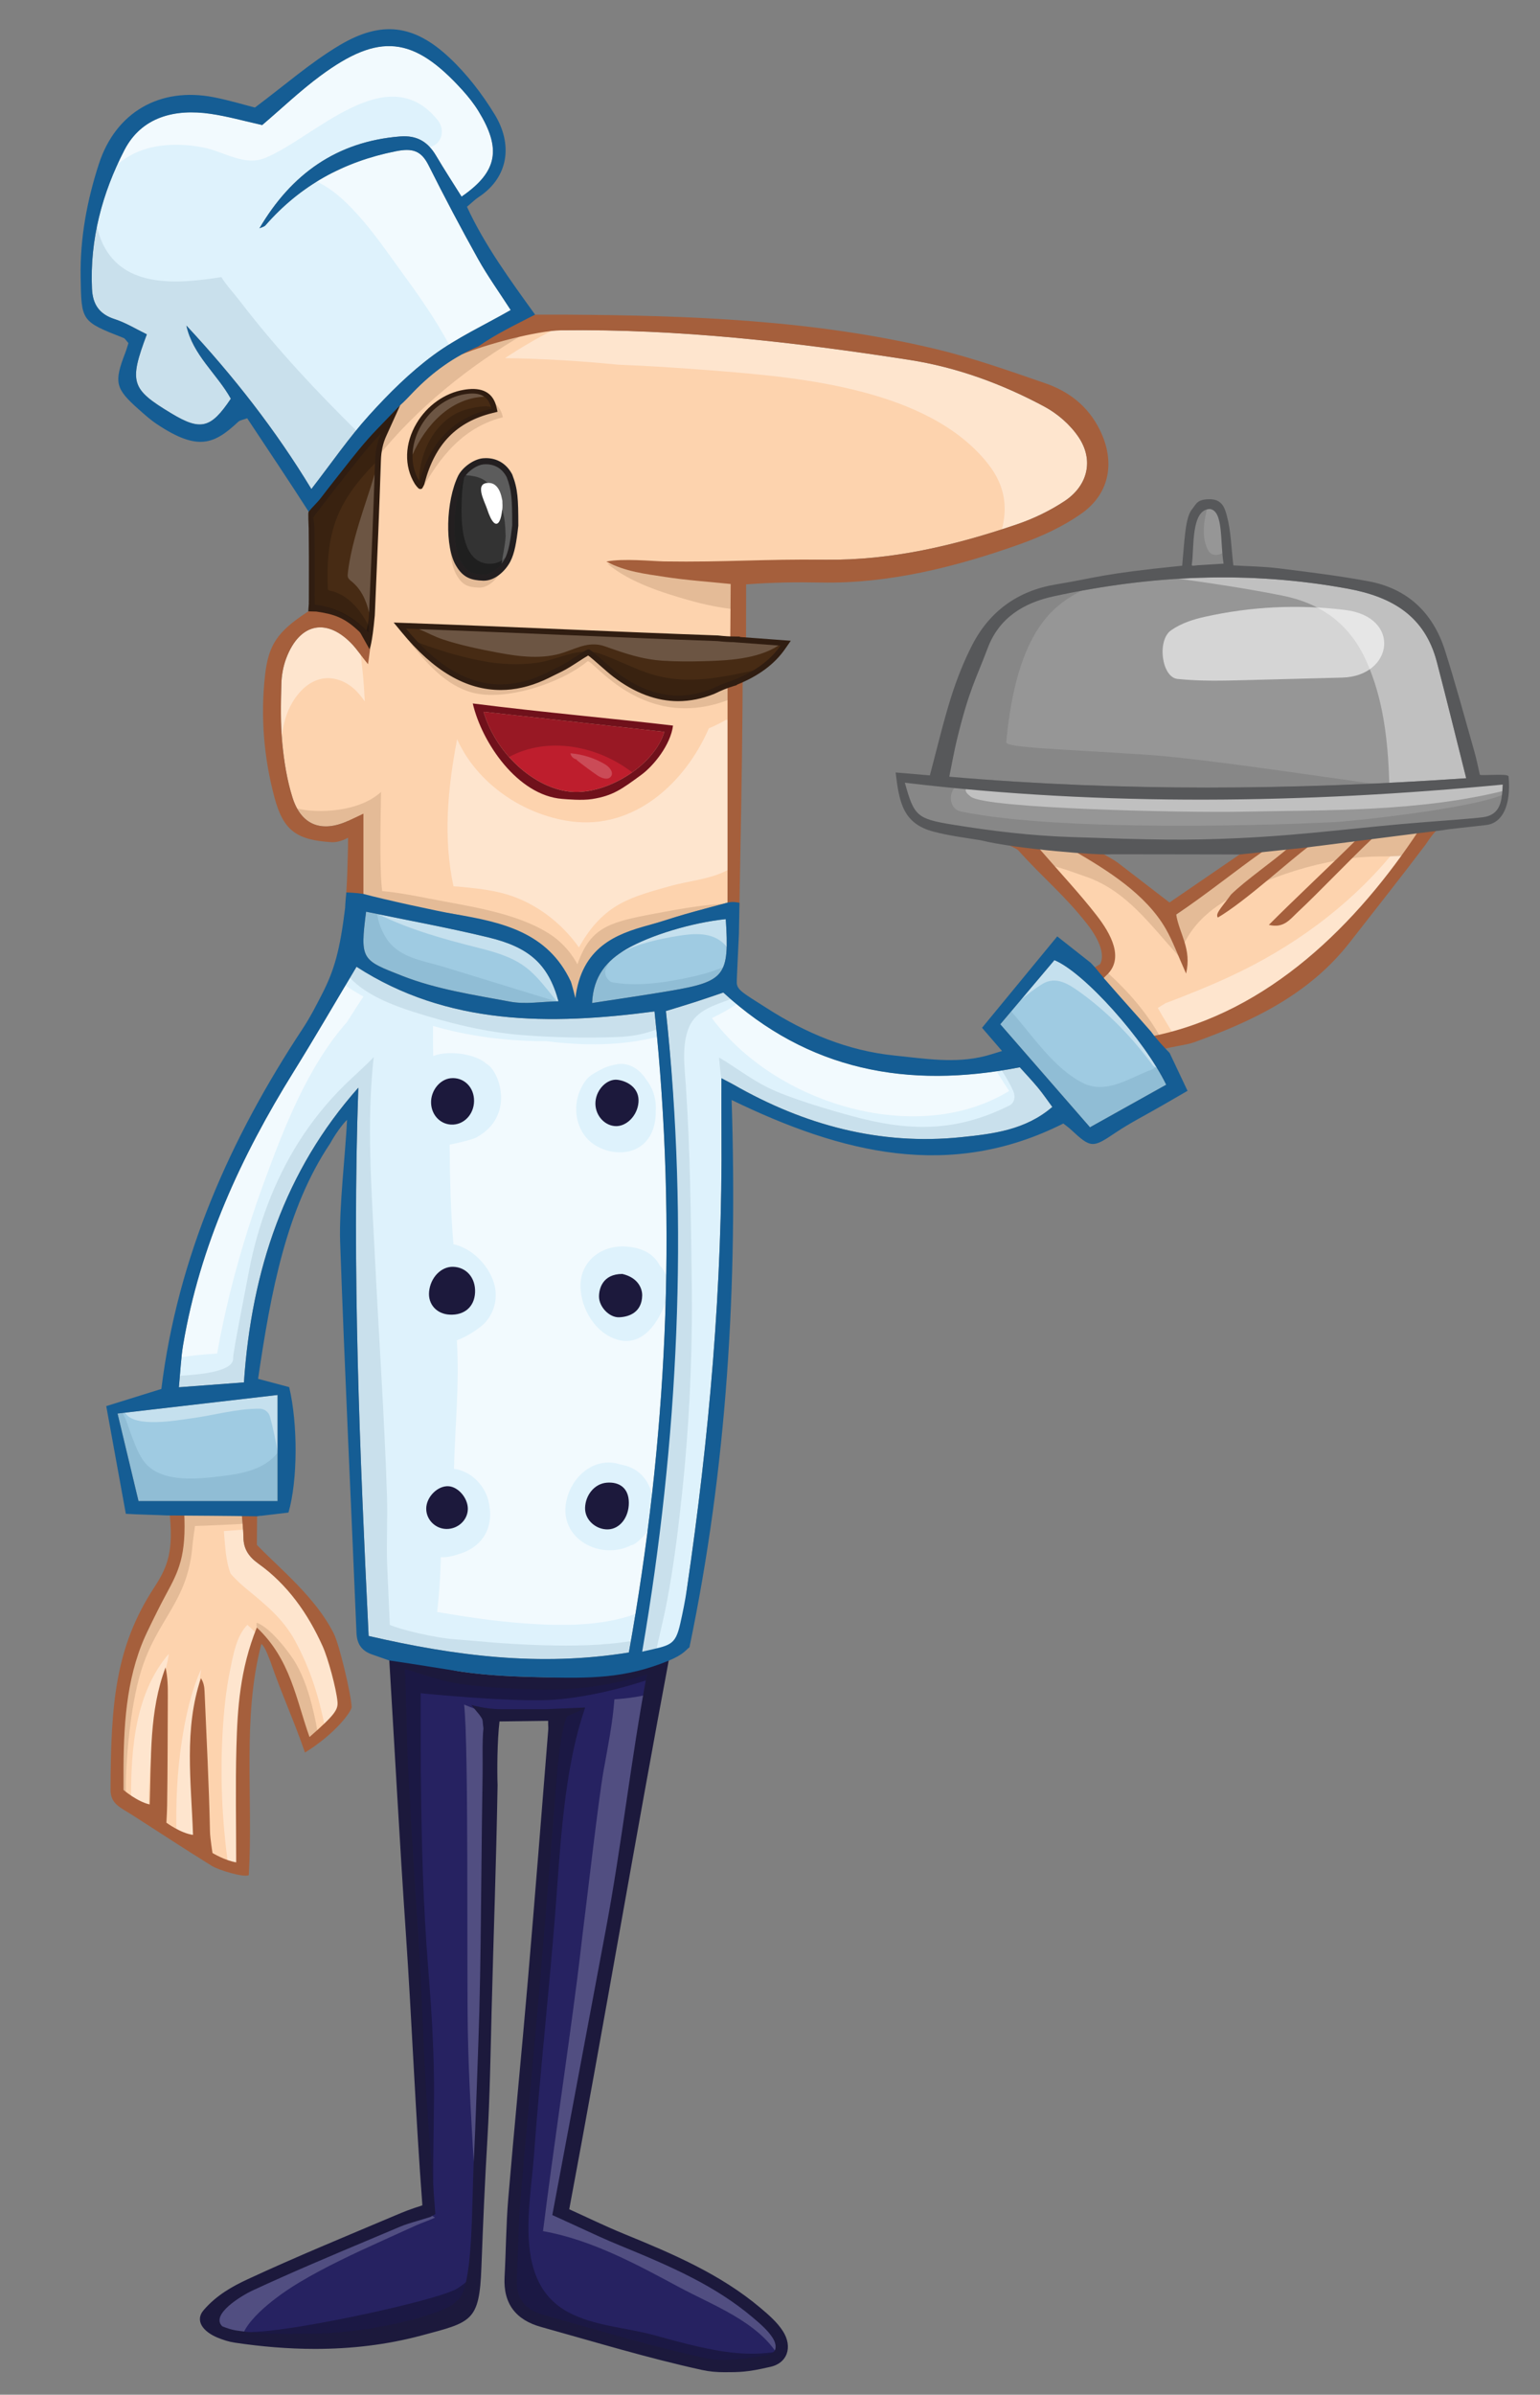 <?xml version="1.0" encoding="UTF-8" standalone="no"?><!DOCTYPE svg PUBLIC "-//W3C//DTD SVG 1.1//EN" "http://www.w3.org/Graphics/SVG/1.1/DTD/svg11.dtd"><svg width="100%" height="100%" viewBox="0 0 415 645" version="1.1" xmlns="http://www.w3.org/2000/svg" xmlns:xlink="http://www.w3.org/1999/xlink" xml:space="preserve" xmlns:serif="http://www.serif.com/" style="fill-rule:evenodd;clip-rule:evenodd;stroke-linejoin:round;stroke-miterlimit:1.414;"><rect x="0" y="0" width="415" height="645" fill="#808080" stroke="none"/><rect id="ArtBoard1" x="0" y="0" width="415" height="645" style="fill:none;"/><g id="Layer-2" serif:id="Layer 2"></g><g><path d="M176.38,272.424c6.209,58.749 3.27,115.882 -6.914,172.663c-23.963,3.874 -46.773,0.934 -70.125,-4.449c-2.389,-49.404 -4.503,-98.557 -2.778,-147.675c-19.794,22.281 -28.795,49.173 -30.827,79.375c-5.684,0.425 -11.078,0.829 -17.534,1.312c0.418,-4.278 0.554,-7.882 1.148,-11.408c4.505,-26.717 15.601,-50.77 29.79,-73.589c5.7,-9.168 11.11,-18.516 16.94,-28.264c24.444,15.821 52.072,15.767 80.3,12.035" style="fill:#def2fc;fill-rule:nonzero;"/><g opacity="0.1"><clipPath id="_clip1"><rect x="48.202" y="260.391" width="128.645" height="186.465" clip-rule="nonzero"/></clipPath><g clip-path="url(#_clip1)"><path d="M146.96,443.151c-11.38,-0.306 -19.004,-1.24 -24.117,-1.591c-5.831,-0.399 -15.233,-2.726 -17.802,-3.918c0,0 -0.498,-11.012 -0.694,-15.858c-0.255,-6.281 0.15,-12.566 -0.058,-18.852c-0.713,-21.556 -2.21,-43.075 -3.271,-64.615c-0.879,-17.825 -2.284,-35.83 -0.307,-53.609c-2.49,2.647 -5.28,5.013 -7.88,7.567c-4.663,4.581 -8.819,9.755 -12.314,15.276c-6.668,10.535 -11.114,22.642 -13.439,34.878c-1.443,7.599 -4.337,22.135 -4.249,23.353c0.278,3.855 -10.126,4.508 -14.354,4.769c-0.081,0.997 -0.168,2.027 -0.273,3.099c6.456,-0.483 11.85,-0.886 17.535,-1.312c2.032,-30.202 11.032,-57.094 30.826,-79.375c-1.724,49.118 0.389,98.271 2.778,147.675c23.352,5.383 46.161,8.323 70.125,4.449c0.104,-0.583 0.44,-2.49 0.543,-3.072c-7.527,1.236 -15.853,1.33 -23.049,1.136m-35.399,-170.566c9.544,3.025 19.202,5.434 29.207,6.213c8.43,0.656 17.196,0.834 25.653,0.517c3.824,-0.144 7.285,-0.776 10.427,-2.04c-0.157,-1.617 -0.297,-3.232 -0.468,-4.851c-28.228,3.732 -55.856,3.786 -80.299,-12.035c-0.599,1.002 -1.178,1.982 -1.769,2.975c4.331,4.668 11.547,7.414 17.249,9.221" style="fill:#0e3d59;fill-rule:nonzero;"/></g></g><g opacity="0.6"><clipPath id="_clip2"><rect x="48.912" y="265.443" width="130.67" height="172.206" clip-rule="nonzero"/></clipPath><g clip-path="url(#_clip2)"><path d="M156.69,292.891c1.448,-2.747 2.277,-3.294 5.841,-5.115c1.126,-0.562 3.759,-1.321 5.147,-1.229c2.876,0.191 5.01,1.972 6.489,4.241c0.88,1.131 1.559,2.431 1.993,3.799c0.474,1.493 0.659,3.102 0.552,4.685c0.084,4.506 -1.708,9.005 -6.319,10.576c-3.894,1.327 -8.883,0.05 -11.791,-2.79c-3.706,-3.622 -4.275,-9.684 -1.912,-14.167m12.161,42.867c4.124,0.336 7.3,1.822 9.007,5.237c0.626,0.275 1.194,1.783 1.65,2.294c0.33,-21.168 -0.45,-42.481 -2.469,-64.008c-9.552,2.429 -19.759,2.422 -29.695,1.165c-10.481,0.012 -20.831,-1.265 -30.663,-4.124c-0.021,2.71 -0.006,5.418 0.051,8.122c3.79,-1.586 11.269,-0.735 14.37,2.087c3.487,1.888 7.892,14.078 -2.821,19.883c-1.168,0.633 -6.619,1.81 -7.113,1.889c0.06,8.953 0.274,17.908 1.027,26.816c4.98,1.09 9.319,5.52 10.852,10.255c1.207,3.729 0.388,7.792 -2.205,10.723c-1.645,1.859 -5.409,4.111 -7.723,4.894c0.701,12.229 -0.464,22.417 -0.791,34.634c4.364,0.528 8.146,4.148 9.265,8.502c1.694,6.593 -1.045,12.175 -7.41,14.281c-1.884,0.623 -3.581,1.129 -5.396,1.001c-0.003,0.999 -0.057,1.981 -0.086,2.866c-0.129,3.969 -0.466,7.943 -0.898,11.906c7.799,1.32 15.617,2.504 23.523,3.066c9.819,0.698 20.504,0.831 29.914,-2.514c1.22,-7.458 2.3,-14.925 3.26,-22.402c-0.101,0.147 -0.194,0.297 -0.302,0.44c-0.239,0.489 -2.867,3.351 -4.101,3.427c-8.11,4.158 -19.541,-1.583 -17.493,-11.806c1.366,-6.814 7.724,-12.212 14.585,-9.942c7.136,1.228 8.266,7.217 8.499,8.201c1.67,-15.769 3.21,-35.929 3.659,-51.83c-2.362,6.477 -7.274,13.005 -14.854,9.268c-1.926,-0.95 -3.575,-2.456 -4.875,-4.253c-0.141,-0.174 -0.274,-0.354 -0.386,-0.545c-1.742,-2.629 -2.755,-5.799 -2.802,-8.783c-0.108,-6.907 5.805,-11.289 12.421,-10.75m-89.711,-47.105c-14.189,22.819 -25.285,46.872 -29.79,73.589c-0.183,1.085 -0.319,2.18 -0.437,3.297c3.197,-0.474 6.416,-0.786 9.601,-0.969c2.793,-15.724 7.158,-31.178 12.657,-46.174c5.3,-14.455 11.674,-31.041 22.308,-43.086c1.456,-2.31 2.944,-4.603 4.448,-6.89c-1.64,-0.938 -3.262,-1.917 -4.848,-2.978c-4.709,7.935 -9.236,15.647 -13.939,23.211" style="fill:#fff;fill-rule:nonzero;"/></g></g><path d="M171.846,446.856c9.749,-56.783 13.808,-116.879 7.603,-174.54c3.089,-0.951 5.528,-1.675 7.947,-2.456c2.497,-0.806 4.977,-1.668 7.529,-2.528c22.827,20.989 49.659,26.064 79.89,20.136c1.412,1.573 3.208,3.464 4.873,5.464c1.316,1.581 2.471,3.296 3.894,5.217c-7.278,6.26 -16.065,7.268 -24.534,8.141c-21.968,2.267 -42.339,-3.269 -61.378,-14.156c-0.661,-0.378 -1.347,-0.712 -3.262,-1.72c0,5.292 -0.033,9.885 0.005,14.477c0.34,41.286 -3.32,82.271 -9.307,123.077c-0.459,3.13 0.558,7.752 -0.138,10.839c-1.377,6.114 -4.607,7.928 -13.122,8.049" style="fill:#def2fc;fill-rule:nonzero;"/><g opacity="0.1"><path d="M279.688,292.932c-1.665,-2 -3.461,-3.891 -4.873,-5.464c-1.628,0.319 -3.246,0.604 -4.855,0.859c1.134,1.781 2.222,3.589 3.089,5.52c0.597,1.329 0.456,3.163 -1.024,3.904c-14.533,7.273 -27.139,6.979 -42.184,2.919c-6.301,-1.701 -17.289,-4.91 -23.124,-7.843c-4.694,-2.358 -9.386,-5.983 -12.939,-7.985c-0.006,0.264 0.344,4.098 0.629,5.77c0,-0.067 0.001,-0.131 0.001,-0.198c1.916,1.008 2.601,1.343 3.261,1.72c19.039,10.887 39.411,16.423 61.379,14.157c8.47,-0.875 17.256,-1.882 24.534,-8.142c-1.423,-1.921 -2.578,-3.636 -3.894,-5.217m-82.783,-23.832c-0.663,-0.577 -1.323,-1.164 -1.98,-1.768c-2.552,0.86 -5.031,1.722 -7.529,2.528c-2.419,0.781 -4.858,1.505 -7.947,2.457c6.205,57.66 2.146,117.756 -7.603,174.539c1.711,-0.024 3.2,-0.122 4.512,-0.304c1.137,-5.187 2.45,-10.336 3.44,-15.569c1.77,-9.358 2.952,-18.851 3.96,-28.317c2.031,-19.067 2.894,-38.13 2.654,-57.302c-0.22,-17.555 -0.412,-35.267 -1.579,-52.785c-0.339,-5.088 -1.218,-11.231 0.907,-16.059c1.965,-4.465 6.85,-5.793 11.165,-7.42" style="fill:#0e3d59;fill-rule:nonzero;"/></g><g opacity="0.6"><clipPath id="_clip3"><rect x="191.842" y="270.466" width="80.094" height="30.203" clip-rule="nonzero"/></clipPath><g clip-path="url(#_clip3)"><path d="M271.935,293.846c-1.131,-1.773 -2.271,-3.54 -3.419,-5.303c-26.122,3.829 -49.592,-1.09 -69.998,-18.078c-2.142,1.409 -4.375,2.647 -6.678,3.751c16.983,23.076 55.303,34.815 80.095,19.63" style="fill:#fff;fill-rule:nonzero;"/></g></g><path d="M340.087,227.777c-6.706,4.409 -16.716,14.324 -23.134,18.544c0.883,5.313 -12.906,-11.332 -22.036,-16.627c-2.494,-1.447 -12.815,-1.891 -17.142,-2.313c5.934,6.845 13.18,15.516 17.688,21.301c4.155,5.334 2.376,12.101 0.358,16.598c4.505,5.236 11.463,12.073 15.049,16.242c27.438,-2.472 55.885,-27.988 73.37,-58.477c-5.572,-0.782 -43.803,5.155 -44.153,4.732m-252.481,213.279c-3.944,-8.775 -10.069,-14.199 -17.97,-19.894c-2.617,-1.886 -4.03,-3.977 -4.036,-7.16c-0.003,-1.779 -0.239,-3.558 -0.403,-5.79l-16.756,0c-3.093,14.123 -2.174,14.889 -5.709,21.419c-1.631,3.014 -1.157,5.999 -2.676,9.074c-5.779,11.69 -10.262,25.31 -7.866,42.526c-0.035,4.403 29.065,22.038 33.392,22.73c0,-10.433 -0.278,-21.138 0,-31.384c0.284,-10.484 0.39,-19.775 4.955,-31.108c9.116,8.551 7.956,18.33 11.563,28.355c6.917,-6.057 11.369,-6.403 10.461,-13.738c-0.446,-3.601 -3.472,-11.728 -4.955,-15.03m203.051,-323.315c-2.236,-3.326 -5.655,-6.311 -9.203,-8.216c-11.437,-6.143 -23.622,-10.607 -36.478,-12.6c-31.038,-4.812 -62.121,-8.359 -93.709,-7.956c-16.325,0.207 -29.123,5.375 -40.044,16.776c-1.096,1.145 -2.17,2.321 -3.36,3.362c-4.197,3.673 -6.279,8.206 -6.465,13.837c-0.542,16.349 -3.551,30.097 -4.249,46.441c-0.068,1.583 1.796,5.746 1.333,8.527c-1.691,-2.101 -2.438,-3.138 -3.294,-4.076c-6.931,-7.595 -14.42,-6.19 -18.065,3.503c-0.819,2.179 -1.249,4.615 -1.307,6.947c-0.131,5.275 -0.249,10.59 0.25,15.83c0.472,4.959 1.267,9.992 2.763,14.726c2.346,7.421 7.851,9.488 14.942,6.269c1.82,-0.826 0.717,16.364 4.165,21.535c4.852,1.18 19.612,2.72 24.549,3.561c12.695,2.162 24.683,10.597 30.916,23.951c0.125,0.267 1.791,-0.197 2.661,0c2.858,-9.344 9.871,-18.604 18.643,-20.938c3.309,-0.881 6.545,-2.029 9.839,-2.97c3.74,-1.07 7.507,-2.044 11.515,-3.128c0,-19.268 2.491,-81.42 2.491,-86.309c-6.196,-0.645 7.371,-6.269 23.724,-6.055c17.907,0.234 35.078,-3.822 51.873,-9.569c4.45,-1.523 8.832,-3.641 12.747,-6.236c6.283,-4.164 7.899,-11.058 3.763,-17.212" style="fill:#fdd3ae;fill-rule:nonzero;"/><g opacity="0.4"><clipPath id="_clip4"><rect x="35.318" y="88.939" width="344.637" height="415.022" clip-rule="nonzero"/></clipPath><g clip-path="url(#_clip4)"><path d="M95.188,173.836c-6.931,-7.595 -14.42,-6.19 -18.065,3.503c-0.819,2.179 -1.249,4.615 -1.307,6.947c-0.115,4.609 -0.193,9.247 0.115,13.841c0.226,-1.588 0.549,-3.155 1.005,-4.684c1.771,-5.936 7.01,-12.405 14.003,-10.414c3.208,0.914 5.503,3.161 7.356,5.902c-0.163,-4.22 -0.554,-8.429 -1.101,-12.639c-0.854,-1.085 -1.407,-1.799 -2.006,-2.456m100.456,20.05c-1.491,0.858 -3.026,1.632 -4.626,2.285c-6.386,14.742 -20.168,27.361 -37.143,25.064c-12.964,-1.755 -25.342,-10.241 -30.689,-22.128c-2.589,13.446 -3.765,26.657 -0.978,39.618c0.634,0.028 1.288,0.079 1.961,0.143c6.074,0.583 11.582,1.19 17.183,3.868c5.884,2.813 10.911,7.173 14.66,12.438c2.616,-4.672 5.922,-8.821 10.833,-11.591c4.215,-2.378 8.964,-3.55 13.573,-4.873c5.224,-1.498 10.917,-1.813 15.744,-4.398c0.206,-10.873 0.689,-26.271 1.169,-40.518c-0.518,0.129 -1.086,0.158 -1.687,0.092m178.993,36.762c-11.669,13.917 -26.655,24.712 -43.141,32.356c-5.711,2.648 -11.54,4.988 -17.418,7.208c-0.696,0.415 -1.39,0.835 -2.077,1.266c1.711,3.058 3.614,6.004 5.406,9.021c23.197,-5.068 46.432,-25.483 62.547,-50.435c-1.762,0.256 -3.538,0.433 -5.317,0.584m-93.183,-121.123c-11.437,-6.143 -23.622,-10.607 -36.478,-12.6c-31.038,-4.812 -62.121,-8.359 -93.709,-7.956c-0.853,0.01 -1.695,0.037 -2.528,0.076c-4.282,2.202 -8.523,4.686 -12.663,7.422c10.175,0.132 20.332,0.755 30.454,1.754c8.288,0.335 16.567,0.87 24.884,1.519c13.761,1.072 27.681,2.324 41.067,5.853c12.523,3.301 25.616,8.939 33.817,19.393c4.687,5.973 5.181,11.809 3.7,17.578c1.386,-0.447 2.769,-0.903 4.149,-1.375c4.45,-1.523 8.832,-3.641 12.747,-6.236c6.283,-4.164 7.899,-11.058 3.763,-17.212c-2.236,-3.326 -5.655,-6.311 -9.203,-8.216m-193.849,331.531c-3.943,-8.775 -10.068,-14.199 -17.969,-19.894c-2.617,-1.886 -4.03,-3.977 -4.036,-7.16c-0.001,-0.656 -0.039,-1.32 -0.088,-1.998c-1.607,0.12 -3.358,0.26 -5.182,0.379c0.337,3.823 0.481,8.08 1.818,11.465c1.361,1.622 3.056,3.119 4.915,4.641c4.811,3.937 9.315,7.724 12.356,13.27c4.256,7.758 6.528,15.306 8.227,23.768c4.602,-3.381 5.637,-3.608 4.915,-9.441c-0.446,-3.601 -3.472,-11.728 -4.956,-15.03m-52.282,44.24c1.292,1.151 2.909,2.429 4.73,3.765c-0.107,-10.881 0.747,-22.534 3.848,-33.122c-0.103,-0.341 -0.176,-0.705 -0.176,-1.118c0,-3.09 1.483,-6.274 1.744,-9.366c-9.018,10.576 -10.248,25.462 -10.146,39.841m18.883,-35.715c-2.768,6.127 -4.23,12.97 -5.218,19.444c-1.269,8.303 -1.647,16.761 -1.413,25.169c2,1.286 4.028,2.539 5.975,3.695c-1.302,-11.746 -1.58,-23.571 -0.651,-35.4c0.295,-3.749 0.584,-8.332 1.307,-12.908m12.459,-11.939c-2.968,3.01 -3.795,8.024 -4.617,11.989c-1.173,5.66 -1.74,11.369 -2.063,17.138c-0.666,11.879 -0.137,23.749 1.496,35.51c1.903,0.948 3.365,1.564 4.101,1.682c0,-10.433 -0.278,-21.138 0,-31.384c0.283,-10.441 0.392,-19.7 4.902,-30.971c-0.112,-0.143 -0.219,-0.289 -0.335,-0.43c-1.059,-1.286 -2.244,-2.44 -3.484,-3.534" style="fill:#fff;fill-rule:nonzero;"/></g></g><g opacity="0.15"><clipPath id="_clip5"><rect x="31.531" y="89.755" width="352.71" height="393.558" clip-rule="nonzero"/></clipPath><g clip-path="url(#_clip5)"><path d="M340.087,227.777c-6.706,4.409 -16.716,14.324 -23.134,18.544c0.883,5.313 -12.906,-11.332 -22.036,-16.627c-2.494,-1.447 -12.815,-1.891 -17.142,-2.313c1.517,1.75 3.121,3.621 4.742,5.532c4.058,0.954 8.033,2.503 9.981,3.166c11.101,3.774 17.635,13.227 25.251,21.565c3.219,-10.674 12.49,-15.847 22.828,-20.086c7.655,-3.139 15.251,-5.243 23.445,-6.373c5.178,-0.713 10.401,-0.452 15.575,-0.568c1.618,-2.483 3.173,-5.008 4.643,-7.572c-5.572,-0.782 -43.803,5.155 -44.153,4.732m-42.742,33.212c-0.404,1.555 -0.952,3.016 -1.524,4.291c4.505,5.236 11.463,12.073 15.049,16.242c0.934,-0.084 1.869,-0.204 2.804,-0.341c-3.932,-7.774 -9.638,-14.306 -16.329,-20.192m-142.509,-87.452c-14.902,-0.265 -29.748,1.526 -44.5,-0.619c4.618,5.696 9.752,11.65 16.856,13.603c8.957,2.461 24.037,-2.515 31.103,-8.387c1.252,-1.041 15.203,19.993 39.232,9.871c0.099,-2.883 0.195,-5.672 0.287,-8.334c-5.296,-1.169 -11.406,-0.819 -16.463,-1.687c-8.878,-1.522 -17.47,-4.286 -26.515,-4.447m0.764,86.213c0,0 -2.287,-4.841 -7.43,-8.154c-9.058,-5.837 -21.932,-7.496 -32.301,-9.533c-8.397,-1.649 -18.545,-3.487 -20.564,-0.881c4.493,3.487 21.774,4.104 27.18,5.025c12.695,2.162 24.683,10.597 30.916,23.951c0.125,0.267 1.791,-0.197 2.661,0c2.858,-9.344 9.871,-18.604 18.643,-20.938c3.309,-0.881 6.545,-2.029 9.839,-2.97c3.387,-0.969 6.806,-1.863 10.397,-2.827c-6.616,0.403 -13.079,1.631 -19.622,2.867c-11.633,2.197 -16.352,3.848 -19.719,13.46m-52.921,-46.433c-5.974,5.438 -16.936,5.807 -22.593,4.462c2.767,4.966 7.647,6.073 13.685,3.332c0.292,-0.133 0.508,0.204 0.681,0.877c1.177,-0.904 -0.999,20.924 -0.14,21.36c0.904,0.459 9.563,-1.111 9.411,-1.141c-1.819,-0.357 -1.044,-25.222 -1.044,-28.89m94.428,-57.458c-3.389,-0.408 -6.773,-0.902 -10.158,-1.414c-7.748,-1.171 -15.499,-1.852 -23.263,-2.629c5.999,5.091 15.163,7.92 22.011,9.861c4.139,1.174 8.37,2.043 12.649,2.479c0.127,-3.852 0.204,-6.484 0.204,-7.343c-1.29,-0.134 -1.713,-0.486 -1.443,-0.954m-117.459,292.032c-1.535,-2.64 -6.802,-9.569 -10.487,-10.827c-0.196,1.647 0.98,4.815 0.596,6.441c0.245,-0.672 0.504,-1.35 0.78,-2.036c9.116,8.551 7.956,18.33 11.563,28.355c1.281,-1.122 2.477,-2.047 3.571,-2.858c-0.367,-2.103 -0.779,-4.198 -1.277,-6.278c-1.06,-4.426 -2.449,-8.844 -4.746,-12.797m-31.207,-39.679c-3.093,14.123 -2.174,14.889 -5.709,21.419c-1.631,3.014 -1.157,5.999 -2.676,9.074c-5.779,11.69 -10.262,25.31 -7.866,42.526c-0.003,0.353 1.388,1.574 1.733,2.083c-0.159,-9.198 1.282,-23.915 3.991,-32.898c4.414,-14.632 12.779,-18.746 13.972,-34.412c0.073,-0.959 0.665,-4.986 0.665,-4.986c4.135,-0.13 12.65,-0.533 12.833,-0.59c-0.063,-0.699 -0.129,-1.422 -0.187,-2.216l-16.756,0Zm93.168,-318.458c-11.859,1.832 -21.718,6.942 -30.386,15.991c-1.096,1.145 -2.17,2.321 -3.36,3.362c-4.197,3.673 -6.279,8.206 -6.465,13.837c-0.007,0.213 -0.025,0.415 -0.033,0.628c10.922,-13.658 25.112,-25.078 40.244,-33.818" style="fill:#543213;fill-rule:nonzero;"/></g></g><path d="M74.802,404.312l-37.475,0c-1.82,-7.597 -3.633,-15.167 -5.651,-23.587c14.377,-1.666 28.67,-3.322 43.126,-4.996l0,28.583Z" style="fill:#9fcbe2;fill-rule:nonzero;"/><g opacity="0.4"><path d="M51.395,382.045c6.104,-0.792 12.412,-2.68 18.591,-2.618c1.257,0.013 2.414,0.876 2.752,2.094c0.858,3.096 1.488,6.237 2.064,9.389l0,-15.181c-13.771,1.595 -27.398,3.174 -41.087,4.759c2.411,4.247 14.206,2.007 17.68,1.557" style="fill:#fff;fill-rule:nonzero;"/></g><g opacity="0.1"><path d="M59.448,397.623c-5.91,0.705 -14.897,1.696 -19.636,-2.855c-2.049,-1.968 -3.133,-4.932 -4.141,-7.522c-0.64,-1.646 -1.166,-3.334 -1.798,-4.982c-0.175,-0.458 -0.645,-1.236 -0.837,-1.697c-0.454,0.053 -0.906,0.105 -1.36,0.158c2.017,8.42 3.831,15.99 5.651,23.587l37.475,0l0,-13.035c-3.648,4.64 -9.731,5.675 -15.354,6.346" style="fill:#0e3d59;fill-rule:nonzero;"/></g><path d="M314.268,292.162c-7.088,3.957 -13.706,7.652 -20.538,11.466c-7.715,-8.855 -15.729,-18.053 -24.176,-27.748c4.604,-5.452 9.66,-11.438 14.588,-17.274c8.042,3.303 24.31,21.534 30.126,33.556" style="fill:#9fcbe2;fill-rule:nonzero;"/><g opacity="0.4"><path d="M291.163,267.334c7.447,5.37 14.105,12.223 19.598,19.765c0.367,0.21 0.726,0.425 1.075,0.642c-7.065,-11.646 -20.588,-26.217 -27.694,-29.135c-3.023,3.58 -6.083,7.203 -9.068,10.738c1.838,-1.527 3.702,-2.999 5.695,-4.241c3.762,-2.346 7.159,-0.102 10.394,2.231" style="fill:#fff;fill-rule:nonzero;"/></g><g opacity="0.1"><path d="M311.547,287.266c-0.341,0.364 -0.771,0.667 -1.295,0.861c-5.888,2.186 -12.172,6.762 -18.51,3.532c-7.756,-3.952 -13.383,-12.596 -19.253,-19.254c-0.991,1.174 -1.977,2.342 -2.934,3.475c8.446,9.695 16.46,18.893 24.175,27.748c6.832,-3.814 13.45,-7.509 20.538,-11.466c-0.747,-1.545 -1.669,-3.192 -2.721,-4.896" style="fill:#0e3d59;fill-rule:nonzero;"/></g><path d="M195.58,247.563c-9.063,0.919 -20.45,4.375 -26.778,8.077c-5.256,3.074 -8.908,7.172 -9.243,14.518c7.376,-1.145 14.36,-2.135 21.308,-3.326c14.514,-2.488 15.713,-4.112 14.713,-19.269m-63.932,4.926c-10.929,-2.643 -22.011,-4.65 -32.995,-6.929c-1.666,13.025 -1.175,12.993 9.728,17.281c9.198,3.618 19.29,5.121 29.099,6.955c4.118,0.771 8.527,-0.017 13.025,-0.101c-2.765,-10.113 -8.005,-14.583 -18.857,-17.206" style="fill:#9fcbe2;fill-rule:nonzero;"/><g opacity="0.4"><clipPath id="_clip6"><rect x="101.908" y="246.219" width="93.934" height="23.49" clip-rule="nonzero"/></clipPath><g clip-path="url(#_clip6)"><path d="M195.58,247.563c-9.063,0.919 -20.45,4.375 -26.778,8.077c-0.489,0.286 -0.96,0.585 -1.42,0.89c4.521,-2.313 9.839,-3.558 15.194,-4.429c3.862,-0.628 8.395,-1.097 11.726,1.42c0.597,0.451 1.095,0.961 1.526,1.508c0.057,-2.041 -0.052,-4.489 -0.248,-7.466m-63.932,4.926c-9.852,-2.382 -19.825,-4.255 -29.742,-6.269c8.542,4.169 17.478,6.673 26.789,9.013c4.455,1.12 9.13,2.411 12.857,5.2c3.408,2.549 5.807,6.073 8.549,9.276c0.135,-0.003 0.269,-0.012 0.404,-0.014c-2.765,-10.113 -8.005,-14.583 -18.857,-17.206" style="fill:#fff;fill-rule:nonzero;"/></g></g><g opacity="0.1"><clipPath id="_clip7"><rect x="97.938" y="245.562" width="96.942" height="24.596" clip-rule="nonzero"/></clipPath><g clip-path="url(#_clip7)"><path d="M184.396,263.534c-6.234,1.276 -12.856,2.121 -19.181,1.102c-1.382,-0.223 -2.549,-2.191 -1.993,-3.51c0.315,-0.749 0.667,-1.449 1.054,-2.113c-2.738,2.686 -4.49,6.169 -4.718,11.145c7.377,-1.145 14.361,-2.135 21.31,-3.326c8.471,-1.452 12.402,-2.615 14.011,-6.341c-3.373,1.473 -7.098,2.351 -10.483,3.043m-64.786,-3.108c-5.253,-1.615 -11.403,-2.279 -14.985,-6.955c-1.221,-1.593 -2.676,-4.583 -2.969,-7.302c-1.001,-0.204 -2.004,-0.402 -3.004,-0.609c-1.665,13.025 -1.174,12.993 9.729,17.281c9.198,3.618 19.29,5.121 29.099,6.956c3.925,0.734 8.116,0.058 12.395,-0.08c-3.199,-0.96 -24.74,-7.594 -30.265,-9.291" style="fill:#0e3d59;fill-rule:nonzero;"/></g></g><path d="M130.311,191.712c16.834,1.87 32.727,3.636 48.714,5.412c-2.61,8.62 -14.317,16.33 -23.983,16.191c-9.915,-0.141 -21.158,-9.566 -24.731,-21.603" style="fill:#be1e2d;fill-rule:nonzero;"/><g opacity="0.2"><path d="M130.311,191.712c1.352,4.553 3.803,8.729 6.862,12.174c10.546,-5.692 23.985,-2.971 33.17,4.142c4.145,-2.94 7.443,-6.814 8.682,-10.904c-15.987,-1.776 -31.88,-3.542 -48.714,-5.412" style="fill-rule:nonzero;"/></g><path d="M179.025,197.124c-2.61,8.62 -14.316,16.329 -23.983,16.191c-9.915,-0.141 -21.158,-9.566 -24.731,-21.603c16.834,1.87 32.727,3.636 48.714,5.412m-27.551,18.052c1.301,0.103 5.368,0.48 8.121,0.041c5.605,-0.894 7.947,-2.66 13.214,-6.511c3.288,-2.403 7.889,-8.043 8.558,-13.272c-14.225,-1.72 -35.276,-3.574 -53.963,-5.958c2.446,10.565 12.095,24.751 24.07,25.7" style="fill:#70111b;fill-rule:nonzero;"/><g opacity="0.2"><clipPath id="_clip8"><rect x="153.732" y="202.89" width="11.181" height="6.835" clip-rule="nonzero"/></clipPath><g clip-path="url(#_clip8)"><path d="M155.311,204.642c1.806,1.438 3.659,2.817 5.554,4.135c1.182,0.822 3.058,1.506 3.829,0.291c0.731,-1.151 -0.518,-2.538 -1.692,-3.232c-2.815,-1.663 -6.011,-2.678 -9.271,-2.945c0.155,1.358 1.981,2.188 3.107,1.413" style="fill:#fff;fill-rule:nonzero;"/></g></g><path d="M71.423,181.884c-1.249,11.111 -0.33,22.194 2.561,32.982c2.379,8.875 5.978,11.374 15.288,11.97c1.231,0.079 2.738,-0.236 4.528,-1.199c0,3.07 -0.171,7.373 -0.232,9.949c-0.047,1.948 -0.44,8.008 -0.542,9.767c1.534,-0.348 3.387,-2.869 4.91,-3.27l0,-22.926c-2.927,1.38 -2.345,1.128 -4.165,1.954c-7.091,3.219 -12.596,1.152 -14.942,-6.27c-1.496,-4.733 -2.29,-9.765 -2.763,-14.725c-0.499,-5.24 -0.381,-10.555 -0.25,-15.831c0.058,-2.331 0.487,-4.767 1.307,-6.945c3.645,-9.694 11.134,-11.098 18.065,-3.504c0.856,0.938 2.289,2.961 3.98,5.062c0.202,-1.213 0.908,-6.4 0.97,-8.538c-3.3,-3.378 -9.917,-5.426 -15.903,-6.429c0,0 -0.904,0.579 -1.514,0.978c-7.952,5.236 -10.374,8.748 -11.298,16.975m124.636,62.657c1.076,-0.018 2.105,0 3.191,0c0.319,-17.184 0.719,-36.848 0.835,-54.033c0.018,-2.627 0.053,-9.847 0.081,-10.918c-1.417,0.453 -2.773,0.421 -4.107,1.036l0,63.915Zm95.455,-106.275c7.71,-5.484 9.015,-14.106 4.839,-22.527c-3.137,-6.325 -8.291,-10.31 -14.696,-12.517c-9.712,-3.347 -19.447,-6.807 -29.416,-9.197c-32.82,-7.867 -66.32,-9.066 -99.883,-9.277c-2.184,-0.013 -8.406,-0.01 -10.749,-0.007c-4.193,2.128 -13.279,8.226 -17.238,10.75c6.423,-2.714 20.398,-6.44 26.896,-6.523c31.588,-0.402 62.67,3.145 93.709,7.957c12.856,1.993 25.041,6.457 36.478,12.6c3.548,1.905 6.967,4.89 9.203,8.216c4.136,6.154 2.52,13.048 -3.762,17.212c-3.916,2.595 -8.298,4.713 -12.748,6.236c-16.795,5.747 -33.965,9.803 -51.873,9.569c-16.353,-0.214 -26.896,0.709 -43.249,0.458c-3.234,-0.051 -11.034,-0.877 -15.623,0.037c5.177,2.749 10.481,3.316 15.802,4.139c5.717,0.885 11.511,1.263 17.706,1.908l-0.15,19.334c1.417,0.149 2.844,3.993 4.267,3.992l0.045,-23.227c7.237,-0.53 13.348,-0.627 20.144,-0.494c18.222,0.356 36.403,-4.203 53.406,-10.25c5.897,-2.097 11.823,-4.785 16.892,-8.389m-222.291,277.841l0.075,-10.047c-1.314,-0.02 -2.953,0.312 -4.267,0.309c0.151,1.763 0.566,6.138 0.569,7.633c0.006,3.182 1.419,5.274 4.036,7.16c7.901,5.695 13.367,13.471 17.31,22.246c1.484,3.303 3.632,11.243 3.994,14.854c0.219,2.187 -0.612,3.536 -7.529,9.593c-3.607,-10.025 -5.089,-20.939 -14.205,-29.491c-4.566,11.334 -5.214,21.826 -5.498,32.311c-0.277,10.245 -0.06,20.504 -0.06,30.936c-3.032,-0.485 -6.388,-2.52 -6.388,-2.52c0,0 -0.635,-4.052 -0.668,-5.643c-0.258,-12.648 -0.942,-25.287 -1.47,-37.929c-0.049,-1.168 -0.215,-2.332 -0.978,-3.504c-4.61,13.714 -2.622,27.827 -2.131,42.198c-3.315,-0.437 -7.17,-3.283 -7.17,-3.283c0,0 0.172,-2.993 0.197,-4.64c0.148,-9.751 0.135,-19.506 0.182,-29.26c0.012,-2.61 0.002,-5.219 -0.619,-7.901c-4.433,11.769 -3.817,24.234 -4.26,36.886c-3.373,-0.747 -7.052,-3.894 -7.052,-3.894c0,0 -0.016,-4.405 0,-6.396c0.102,-12.696 0.987,-25.33 6.765,-37.021c1.519,-3.073 3.014,-6.162 4.646,-9.177c3.394,-6.269 5.601,-10.357 4.912,-22.608c-1.23,0.004 -2.76,0.007 -3.991,0c1.238,10.599 -0.359,14.988 -3.986,20.52c-10.598,16.164 -11.776,31.438 -11.844,54.682c-0.011,3.77 2.727,4.747 5.811,6.72c8.444,5.402 12.957,8.43 21.47,13.723c1.866,1.16 8.703,3.209 9.976,2.498c1.217,-21.07 -1.831,-42.545 3.395,-62.309c0.918,0.993 1.285,1.836 2.434,4.785c3.01,8.759 6.289,15.733 9.304,24.507c8.444,-5.231 12.623,-11.241 12.58,-12.269c-0.141,-3.388 -3.272,-16.67 -4.782,-19.711c-4.868,-9.792 -14.489,-17.454 -20.758,-23.958m250.403,-153.877c1.568,-6.708 -1.791,-10.596 -2.673,-15.909c7.641,-5.024 16.172,-11.968 23.741,-17.243c-2.198,0.368 -4.047,0.392 -6.24,0.789c-6.021,4.119 -13.846,9.485 -19.3,13.217c-5.035,-3.874 -8.452,-6.504 -13.556,-10.431c-1.189,-0.987 -4.392,-2.719 -5.456,-3.23c-2.511,-0.019 -4.409,-0.004 -6.882,-0.345c9.029,5.247 19.496,11.687 24.907,21.126c1.885,3.288 3.169,6.92 5.459,12.026m62.913,-38.841c-16.795,25.52 -40.605,49.232 -71.761,55.661c1.122,1.374 1.406,2.312 2.643,3.585c1.916,-0.665 6.328,-1.169 8.236,-1.855c16.083,-5.773 31.222,-13.024 42.078,-26.957c6.817,-8.75 13.718,-17.437 20.401,-26.289c0.825,-1.094 2.486,-4.213 5.469,-5.682c-1.866,0.151 -5.22,1.237 -7.066,1.537m-32.942,22.397c5.821,-5.418 14.596,-14.687 20.645,-20.332c-1.439,0.12 -2.924,0.199 -4.358,0.366c-7.189,7.157 -17.248,16.543 -23.95,23.291c4.018,0.986 5.679,-1.478 7.663,-3.325m-69.523,-17.193c-2.413,-0.191 -6.498,-1.057 -8.915,-1.235c0.622,0.241 2.842,1.224 3.23,1.658c6.676,7.468 12.367,11.96 18.552,19.838c1.587,2.022 5.357,7.341 3.514,10.833c-0.24,0.138 -2.597,1.601 -2.837,1.738c0.544,0.657 1.911,2.617 2.386,3.12c0.253,0.269 0.689,-0.501 2.173,-1.871c4.868,-4.5 1.239,-11.12 -2.715,-16.194c-4.482,-5.754 -9.497,-11.096 -15.388,-17.887m48.118,18.54c7.414,-4.341 19.521,-15.554 24.707,-19.294c-0.28,0.035 -1.693,-0.025 -1.973,0c-1.51,0.139 -1.948,0.031 -3.441,0.276c-4.382,3.878 -11.79,8.931 -15.763,12.847c-2.493,3.449 -4.324,5.133 -3.53,6.171" style="fill:#a55f3c;fill-rule:nonzero;"/><path d="M195.165,637.283c-2.06,0 -3.881,-0.179 -5.566,-0.548c-11.207,-2.45 -22.473,-5.656 -33.369,-8.756c-3.339,-0.951 -6.678,-1.901 -10.021,-2.832c-6.11,-1.701 -8.92,-5.533 -8.59,-11.712c0.146,-2.736 0.242,-5.513 0.334,-8.199c0.148,-4.29 0.3,-8.725 0.666,-13.051c0.855,-10.138 1.808,-20.442 2.729,-30.407c0.846,-9.155 1.723,-18.62 2.52,-27.939c1.536,-17.934 2.992,-36.173 4.4,-53.813l1.125,-14.076c0.052,-0.648 -0.135,-1.191 -0.334,-1.767c-0.091,-0.259 -0.199,-0.573 -0.311,-0.969l-0.341,-1.202l-15.309,0l-0.139,1.5c-0.135,1.458 -0.3,2.919 -0.465,4.381c-0.361,3.192 -0.733,6.491 -0.79,9.785c-0.149,8.771 -0.236,17.687 -0.319,26.309c-0.121,12.407 -0.245,25.236 -0.561,37.843c-0.154,6.131 -0.694,12.38 -1.215,18.424c-0.349,4.032 -0.709,8.203 -0.953,12.32c-0.742,12.499 -1.352,25.017 -1.814,37.207c-0.526,13.89 -0.783,14.221 -13.749,17.687c-8.788,2.35 -18.268,3.542 -28.176,3.542c-6.809,0 -14.028,-0.563 -21.455,-1.672c-1.229,-0.183 -2.593,-0.583 -4.167,-1.224c-1.488,-0.605 -2.46,-1.453 -2.667,-2.328c-0.211,-0.896 0.397,-1.826 0.944,-2.449c3.304,-3.762 6.595,-6.42 9.782,-7.9c10.534,-4.893 21.443,-9.48 31.991,-13.915c2.618,-1.101 5.234,-2.201 7.848,-3.307c1.486,-0.627 3.103,-1.105 4.976,-1.659c0.999,-0.296 2.076,-0.613 3.256,-0.989l1.246,-0.397l-0.099,-1.303c-0.578,-7.564 -1.167,-15.11 -1.756,-22.643c-1.303,-16.66 -2.649,-33.887 -3.81,-50.806c-1.101,-16.048 -2.094,-33.134 -3.055,-49.658c-0.455,-7.802 -0.907,-15.588 -1.371,-23.271c2.774,0.454 5.608,1.302 8.366,2.127c3.047,0.912 6.198,1.855 9.345,2.304c7.808,1.114 15.75,1.382 22.489,1.498c0.373,0.005 1.123,0.009 1.125,0.009c8.952,0 19.437,-1.856 30.473,-5.382c-4.502,23.966 -9.038,48.174 -13.569,72.362c-4.641,24.767 -9.278,49.513 -13.869,73.958l-0.239,1.276l1.183,0.535c1.625,0.734 3.244,1.483 4.864,2.233c3.524,1.633 7.171,3.321 10.841,4.823c14.289,5.851 26.034,11.014 36.289,19.661c2.303,1.943 4.321,3.723 5.689,5.844c1.108,1.718 1.4,3.489 0.803,4.861c-0.529,1.214 -1.756,2.05 -3.455,2.354c-3.607,0.644 -7.786,1.331 -11.75,1.331" style="fill:#262261;fill-rule:nonzero;"/><g opacity="0.3"><path d="M194.951,633.352c-6.352,-0.964 -12.536,-2.718 -18.726,-4.404c-7.604,-2.071 -16.133,-2.425 -23.149,-6.209c-14.84,-8.001 -10.203,-28.335 -9.201,-42.013c1.596,-21.772 4.006,-43.474 5.733,-65.235c1.415,-17.833 2.191,-38.458 8.08,-55.549c-1.619,0.251 -4.345,1.579 -5.98,1.753c-1.005,0.107 -2.008,1.281 -3.011,1.34l0.051,0.179c0.112,0.396 0.22,0.71 0.311,0.969c0.199,0.576 0.386,1.119 0.334,1.766l-1.125,14.077c-1.409,17.639 -2.865,35.879 -4.4,53.813c-0.797,9.318 -1.673,18.785 -2.52,27.939c-0.921,9.965 -1.874,20.269 -2.729,30.407c-0.366,4.326 -0.518,8.762 -0.666,13.051c-0.092,2.686 -0.188,5.463 -0.334,8.199c-0.33,6.18 2.48,10.011 8.59,11.712c3.343,0.931 6.682,1.881 10.021,2.832c10.896,3.1 22.162,6.306 33.369,8.757c1.686,0.368 3.506,0.547 5.567,0.547c3.963,0 8.142,-0.687 11.749,-1.331c1.699,-0.304 2.926,-1.14 3.455,-2.355c0.062,-0.143 0.109,-0.292 0.152,-0.444c-4.844,1.062 -10.161,1.02 -15.571,0.199m-124.717,-5.377c-0.341,0.024 -0.68,0.044 -1.021,0.062c-3.03,0.188 -6.063,0.316 -9.096,0.391c1.231,0.455 2.337,0.76 3.345,0.911c7.427,1.108 14.646,1.671 21.455,1.671c9.908,0 19.388,-1.192 28.176,-3.542c11.646,-3.113 13.038,-3.703 13.582,-13.858c-0.945,0.977 -2.046,1.889 -3.342,2.719c-4.796,3.074 -40.427,10.801 -53.099,11.646m40.771,-107.557c1.162,16.919 2.508,34.146 3.81,50.806c0.59,7.533 1.179,15.079 1.757,22.643l0.071,0.945c0.077,-0.001 0.154,0.001 0.231,0c-0.294,-9.911 0.001,-19.825 0.085,-29.744c0.098,-11.626 -0.628,-23.167 -1.555,-34.75c-1.348,-16.839 -1.806,-33.691 -1.964,-50.559c-0.046,-1.855 -0.064,-3.709 -0.045,-5.56c-0.03,-5.311 -0.041,-12.825 -0.041,-18.14c0,0 25.71,2.605 36.363,1.714c9.591,-0.802 18.945,-3.251 28.03,-6.365c0.21,-1.12 0.421,-2.245 0.631,-3.363c-11.036,3.526 -21.521,5.382 -30.473,5.382c-0.002,0 -0.752,-0.003 -1.125,-0.009c-6.739,-0.116 -14.681,-0.384 -22.489,-1.498c-3.147,-0.449 -6.298,-1.392 -9.345,-2.304c-2.757,-0.826 -5.592,-1.674 -8.366,-2.127c0.464,7.683 0.917,15.469 1.37,23.271c0.962,16.524 1.955,33.61 3.055,49.658" style="fill-rule:nonzero;"/></g><g opacity="0.2"><clipPath id="_clip9"><rect x="56.584" y="455.746" width="154.09" height="178.778" clip-rule="nonzero"/></clipPath><g clip-path="url(#_clip9)"><path d="M209.567,628.737c-1.368,-2.121 -3.386,-3.901 -5.689,-5.844c-10.255,-8.647 -22,-13.809 -36.288,-19.661c-3.671,-1.503 -7.317,-3.19 -10.842,-4.823c-1.62,-0.75 -3.239,-1.499 -4.864,-2.233l-1.183,-0.535l0.239,-1.276c4.592,-24.445 9.229,-49.19 13.869,-73.957c4.047,-21.605 8.096,-43.213 12.123,-64.662c-3.526,1.135 -7.428,1.686 -11.367,1.951c-0.457,6.412 -1.76,12.727 -2.892,19.069c-1.453,8.141 -4.818,37.694 -5.685,44.228c-0.484,4.215 -0.981,8.43 -1.524,12.639c-2.903,22.457 -6.315,44.846 -9.133,67.313c12.947,2.265 25.36,8.993 36.668,15.081c9.031,4.862 21.229,9.275 26.759,18.498c0.254,-0.279 0.463,-0.586 0.612,-0.928c0.597,-1.371 0.305,-3.142 -0.803,-4.86m-84.5,-169.62c1.27,11.241 0.677,69.875 1.001,87.885c0.236,13.118 1.045,26.225 1.831,39.33c0.236,-4.579 0.484,-9.167 0.757,-13.758c0.244,-4.117 0.604,-8.287 0.952,-12.32c0.522,-6.044 1.062,-12.293 1.215,-18.424c0.317,-12.607 0.441,-25.436 0.562,-37.843c0.083,-8.622 0.17,-17.538 0.32,-26.309c0.053,-3.115 0.39,-6.233 0.731,-9.262c-0.131,-2.295 -0.261,-4.587 -0.392,-6.879c-2.383,-0.606 -4.698,-1.455 -6.977,-2.42m-9.769,136.489c-1.129,0.358 -2.167,0.666 -3.129,0.95c-1.873,0.554 -3.491,1.032 -4.975,1.659c-2.615,1.106 -5.231,2.206 -7.849,3.307c-10.548,4.435 -21.457,9.022 -31.991,13.915c-3.186,1.48 -6.478,4.138 -9.781,7.9c-0.548,0.623 -1.156,1.553 -0.945,2.449c0.207,0.875 1.179,1.723 2.666,2.328c1.576,0.641 2.939,1.041 4.168,1.225c0.558,0.083 1.105,0.141 1.66,0.218c1.807,-5.985 11.788,-12.567 15.449,-14.751c7.156,-4.271 14.735,-7.793 22.317,-11.228c3.111,-1.41 6.225,-2.814 9.332,-4.232c1.237,-0.565 3.48,-1.291 4.994,-2.058c-0.747,-0.396 -1.421,-0.943 -1.916,-1.682" style="fill:#fff;fill-rule:nonzero;"/></g></g><path d="M180.518,445.598c-10.252,3.498 -21.821,6.177 -32.613,6.177c-0.367,0 -0.732,-0.003 -1.097,-0.009c-7.434,-0.128 -14.919,-0.431 -22.284,-1.482c-6.534,-0.932 -13.123,-4.091 -19.712,-4.686c1.506,24.8 2.888,50.761 4.546,74.933c1.677,24.437 2.587,48.851 4.466,73.462c-3.456,1.1 -4.9,1.697 -7.273,2.701c-13.344,5.645 -26.759,11.144 -39.893,17.245c-3.911,1.816 -8.269,4.212 -11.726,8.215c-2.634,2.999 0.021,5.979 3.74,7.49c1.457,0.593 2.997,1.097 4.546,1.328c7.23,1.079 14.482,1.689 21.699,1.689c9.639,0 19.217,-1.087 28.603,-3.597c13.592,-3.634 15.653,-3.725 16.206,-18.289c0.47,-12.395 0.916,-22.855 1.651,-35.237c0.61,-10.275 0.841,-23.388 1.098,-33.667c0.536,-21.382 1.247,-39.648 1.612,-61.035c-0.143,-3.912 -0.101,-11.854 0.517,-17.171l13.108,-0.167c-0.013,1.329 0.074,1.837 0.035,2.319c-1.816,22.629 -3.588,45.262 -5.524,67.881c-1.666,19.457 -3.609,38.89 -5.25,58.349c-0.597,7.077 -0.623,14.202 -1.003,21.299c-0.384,7.177 3.113,11.531 9.796,13.392c14.455,4.026 28.84,8.41 43.481,11.611c1.906,0.417 3.895,0.586 5.917,0.586c4.002,0 6.23,0 12.041,-1.357c5.001,-0.893 6.518,-5.443 3.75,-9.736c-1.533,-2.378 -3.813,-4.357 -6.012,-6.211c-10.864,-9.16 -23.753,-14.614 -36.728,-19.927c-5.291,-2.167 -9.603,-4.3 -14.815,-6.654c9.247,-49.233 17.842,-100.068 27.118,-149.452m-71.412,3.983c1.985,0.446 3.266,0.989 5.366,1.617c3.105,0.929 6.317,1.89 9.586,2.357c7.899,1.126 15.904,1.398 22.693,1.514c0.384,0.007 0.767,0.01 1.154,0.01c8.402,0 16.187,-1.041 26.42,-4.09c-4.311,22.963 -6.73,45.579 -11.069,68.738c-4.664,24.892 -9.325,49.765 -13.94,74.333l-0.479,2.552l2.366,1.069c1.621,0.732 3.235,1.479 4.85,2.227c3.542,1.64 7.205,3.336 10.91,4.853c14.152,5.795 25.778,10.903 35.85,19.396c2.2,1.855 4.122,3.547 5.365,5.475c0.792,1.227 1.044,2.463 0.677,3.306c-0.386,0.887 -1.426,1.244 -2.231,1.388c-3.537,0.632 -7.631,1.305 -11.46,1.305c-1.94,0 -3.645,-0.166 -5.212,-0.509c-11.155,-2.439 -22.394,-5.637 -33.262,-8.73c-3.345,-0.952 -6.69,-1.903 -10.038,-2.836c-5.397,-1.503 -7.674,-4.597 -7.383,-10.033c0.146,-2.746 0.242,-5.525 0.335,-8.213c0.147,-4.275 0.299,-8.696 0.661,-12.985c0.854,-10.131 1.806,-20.431 2.728,-30.392c0.847,-9.158 1.723,-18.628 2.521,-27.953c1.532,-17.893 2.985,-36.088 4.389,-53.685c0.378,-4.738 1.104,-13.613 2.83,-17.874c-0.082,-0.236 5.033,-2.148 4.931,-2.508l-10.505,0.448c0,0 -7.87,-0.011 -12.101,0c-4.231,0.011 -8.069,-1.156 -8.069,-1.156l2.186,2.636c1.184,1.661 0.753,1.187 1.101,3.686c-0.365,3.23 -0.165,8.749 -0.222,12.123c-0.151,8.773 -0.237,17.687 -0.321,26.308c-0.12,12.405 -0.245,25.232 -0.561,37.83c-0.152,6.079 -1.174,34.563 -1.42,38.705c-0.742,12.489 0,36.614 -4.725,39.275c-1.277,1.636 -5.43,3.267 -11.746,4.956c-8.649,2.312 -18.866,3.854 -28.631,3.854c-6.728,0 -11.598,0.224 -18.944,-0.873c-1.098,-0.164 -2.338,-0.531 -3.79,-1.121c-3.331,-3.145 5.157,-8.266 8.134,-9.649c10.509,-4.882 21.406,-9.463 31.945,-13.894c2.615,-1.1 5.23,-2.199 7.843,-3.304c1.398,-0.592 2.899,-1.036 4.8,-1.597c1.009,-0.298 2.096,-0.62 3.289,-1l1.39,-0.792l-0.2,-2.607c-0.573,-7.517 -1.159,-15.016 -1.745,-22.503c-1.305,-16.703 -1.554,-33.974 -2.718,-50.933c-1.099,-16.024 -1.653,-25.995 -2.612,-42.497c-0.413,-7.101 -0.516,-21.218 -0.936,-28.227" style="fill:#1c193c;fill-rule:nonzero;"/><path d="M293.73,303.628c-7.715,-8.855 -15.729,-18.053 -24.175,-27.748c4.603,-5.452 9.659,-11.438 14.587,-17.274c8.043,3.303 24.31,21.534 30.126,33.556c-7.088,3.957 -13.706,7.652 -20.538,11.466m-34.682,2.663c-21.968,2.266 -42.34,-3.27 -61.379,-14.157c-0.66,-0.377 -1.345,-0.712 -3.262,-1.72c0,5.292 -0.032,9.885 0.006,14.477c0.34,41.286 -3.32,82.271 -9.307,123.077c-0.459,3.13 -1.092,6.24 -1.788,9.327c-1.377,6.113 -2.742,5.826 -10.26,7.569c9.748,-56.783 12.596,-114.887 6.391,-172.547c3.089,-0.952 5.528,-1.676 7.947,-2.457c2.498,-0.806 4.977,-1.668 7.529,-2.528c22.827,20.989 49.66,26.064 79.89,20.136c1.412,1.573 3.208,3.464 4.873,5.464c1.316,1.581 2.471,3.296 3.894,5.217c-7.278,6.26 -16.064,7.267 -24.534,8.142m-159.707,134.347c-2.389,-49.404 -4.502,-98.557 -2.778,-147.675c-19.794,22.281 -28.794,49.173 -30.826,79.375c-5.685,0.425 -11.079,0.829 -17.535,1.312c0.418,-4.278 0.554,-7.882 1.148,-11.408c4.505,-26.717 15.601,-50.77 29.79,-73.589c5.7,-9.168 11.111,-18.516 16.941,-28.263c24.443,15.819 52.071,15.766 80.299,12.034c6.208,58.749 3.269,115.882 -6.914,172.663c-23.964,3.874 -46.773,0.934 -70.125,-4.449m-24.539,-64.91l0,28.584l-37.475,0c-1.82,-7.597 -3.634,-15.167 -5.651,-23.587c14.376,-1.666 28.67,-3.322 43.126,-4.997m23.85,-130.168c10.985,2.279 22.067,4.287 32.996,6.929c10.852,2.623 16.092,7.093 18.857,17.206c-4.498,0.084 -8.907,0.872 -13.025,0.102c-9.809,-1.835 -19.901,-3.338 -29.099,-6.956c-10.903,-4.288 -11.394,-4.256 -9.729,-17.281m70.15,10.08c6.328,-3.702 17.716,-7.158 26.778,-8.077c1,15.157 -0.199,16.781 -14.713,19.269c-6.948,1.191 -13.932,2.181 -21.309,3.326c0.336,-7.346 3.988,-11.444 9.244,-14.518m141.4,22.239c-3.411,-3.911 -8.191,-9.18 -12.183,-13.791c-0.558,-0.548 -0.644,-0.845 -1.173,-1.414c-0.786,-0.847 -1.286,-1.701 -2.914,-3.345c-2.796,-2.206 -5.66,-4.465 -9.023,-7.118c-6.899,8.381 -13.546,16.455 -20.267,24.618c1.772,2.055 3.349,3.885 5.393,6.256c-2.122,0.635 -3.324,1.041 -4.551,1.354c-8.145,2.077 -16.233,0.696 -24.393,-0.135c-12.665,-1.289 -23.935,-6.024 -34.493,-12.791c-6.14,-3.936 -7.957,-4.796 -8.048,-6.784c-0.046,-0.998 0.556,-12.15 0.575,-13.207c0.048,-2.783 0.101,-5.567 0.152,-8.351c-0.544,-0.087 -1.829,-0.466 -3.505,0.029c-3.9,1.052 -7.579,2.007 -11.228,3.05c-3.294,0.941 -6.53,2.089 -9.839,2.97c-8.772,2.334 -18,5.966 -19.652,19.638c-0.385,-1.651 -1.096,-4.218 -1.221,-4.485c-6.233,-13.354 -18.652,-16.004 -31.347,-18.166c-4.705,-0.802 -19.119,-3.964 -24.549,-5.429c-1.709,-0.296 -4.274,-0.408 -4.608,-0.408c0,0 -0.333,3.389 -0.317,4.127c-1.396,11.294 -2.85,16.694 -6.232,23.26c-1.376,2.674 -3.055,6.037 -5.207,9.297c-19.525,29.566 -33.695,61.47 -38.09,97.052c-4.818,1.499 -9.505,2.957 -14.852,4.621c1.823,10.008 3.537,19.427 5.281,29.003c3.7,0.23 7.926,0.278 11.067,0.44c8.336,0.068 15.908,0.089 24.245,0.237c0.14,0.002 1.009,-0.2 1.094,-0.129c2.625,-0.311 5.076,-0.601 7.421,-0.879c2.502,-8.667 2.551,-23.778 0.196,-33.784c-2.664,-0.711 -5.327,-1.422 -8.384,-2.238c3.438,-23.389 7.594,-45.808 19.461,-63.462c1.091,-2.019 3.137,-5.008 4.513,-6.297c-0.437,9.198 -2.187,23.717 -1.864,32.887c1.238,35.107 2.954,70.197 4.406,105.296c0.129,3.117 1.492,4.903 4.302,5.851c0.365,0.123 4.134,1.448 4.492,1.573c8.127,1.193 11.743,1.837 18.557,2.896c7.644,1.188 14.83,1.434 22.557,1.629c12.697,0.322 22.418,0.436 34.276,-4.486c4.076,-1.666 4.693,-3.02 5.543,-3.567c10.193,-48.815 12.976,-97.601 11.366,-147.423c29.709,14.407 58.892,21.7 89.39,6.336c0.822,0.652 1.469,1.096 2.037,1.627c5.443,5.083 5.869,4.983 12.015,0.852c3.924,-2.637 8.176,-4.787 12.28,-7.156c2.204,-1.273 4.407,-2.546 7.139,-4.124c-1.825,-3.859 -3.333,-7.048 -4.821,-10.194c-1.77,-1.819 -3.499,-3.674 -4.997,-5.736" style="fill:#155d94;fill-rule:nonzero;"/><path d="M243.01,209.945c53.806,6.418 109.648,5.076 162.798,0c1.14,6.057 0.418,10.249 -4.641,10.874c-3.13,0.387 -12.125,1.408 -15.279,1.652c-18.663,1.446 -36.645,4.489 -55.334,5.362c-14.724,0.687 -27.935,-1.025 -42.671,-0.475c-10.907,0.406 -22.951,-2.663 -33.586,-4.384c-9.78,-1.582 -8.795,-4.07 -11.287,-13.029" style="fill:#969696;fill-rule:nonzero;"/><g opacity="0.4"><clipPath id="_clip10"><rect x="260.231" y="209.945" width="145.97" height="8.727" clip-rule="nonzero"/></clipPath><g clip-path="url(#_clip10)"><path d="M261.622,214.589c4.192,3.23 57.683,4.329 72.648,4.039c23.963,-0.466 48.614,0.055 71.932,-5.862c-0.075,-0.887 -0.207,-1.826 -0.394,-2.821c-47.337,4.521 -96.806,6.063 -145.073,1.816c-0.825,1.028 -0.708,1.599 0.887,2.828" style="fill:#fff;fill-rule:nonzero;"/></g></g><g opacity="0.1"><clipPath id="_clip11"><rect x="243.011" y="209.945" width="163.259" height="18.052" clip-rule="nonzero"/></clipPath><g clip-path="url(#_clip11)"><path d="M359.781,221.413c-14.68,0.801 -73.732,2.793 -100.85,-2.85c-3.431,-0.715 -3.402,-5.584 -0.923,-7.053c-5.013,-0.465 -10.017,-0.971 -14.998,-1.565c2.491,8.959 1.507,11.447 11.287,13.029c10.636,1.721 22.679,4.79 33.586,4.383c14.736,-0.549 27.947,1.163 42.671,0.476c18.689,-0.872 36.671,-3.915 55.334,-5.362c3.154,-0.244 12.149,-1.265 15.279,-1.652c4.047,-0.5 5.314,-3.287 5.077,-7.48c-5.379,3.902 -40.41,7.744 -46.463,8.074" style="fill-rule:nonzero;"/></g></g><path d="M395.113,209.612c-46.923,3.215 -92.59,3.621 -139.301,-0.412c0.804,-3.996 -0.907,-9.741 0,-12.607c2.618,-8.273 5.63,-16.378 8.671,-24.501c3.048,-8.143 11.258,-9.7 19.503,-11.486c26.301,-5.697 52.641,-6.942 79.279,-2.036c11.999,2.21 20.716,7.412 23.934,19.708c2.649,10.122 5.131,20.287 7.914,31.334" style="fill:#969696;fill-rule:nonzero;"/><g opacity="0.1"><clipPath id="_clip12"><rect x="255.54" y="159.134" width="121.494" height="53.945" clip-rule="nonzero"/></clipPath><g clip-path="url(#_clip12)"><path d="M309.172,203.299c-24.638,-1.651 -38.165,-1.88 -38.013,-3.429c0.853,-8.727 3.017,-25.87 12.274,-35.115c2.347,-2.344 5.049,-4.158 7.964,-5.621c-2.47,0.455 -4.941,0.937 -7.411,1.472c-8.245,1.786 -16.455,3.343 -19.503,11.486c-3.041,8.123 -6.052,16.228 -8.671,24.501c-0.907,2.866 0.804,8.611 0,12.607c41.733,3.604 79.513,5.081 121.221,2.76c-6.809,-0.557 -50.114,-7.471 -67.861,-8.661" style="fill-rule:nonzero;"/></g></g><g opacity="0.4"><clipPath id="_clip13"><rect x="317.701" y="155.525" width="77.412" height="55.316" clip-rule="nonzero"/></clipPath><g clip-path="url(#_clip13)"><path d="M345.589,160.428c10.464,2.087 18.08,7.661 22.521,17.429c4.716,10.372 5.904,21.625 6.282,32.983c6.885,-0.348 13.789,-0.753 20.721,-1.228c-2.783,-11.047 -5.265,-21.212 -7.914,-31.334c-3.218,-12.296 -11.935,-17.498 -23.933,-19.708c-15.271,-2.812 -30.443,-3.595 -45.566,-2.685c9.345,1.284 18.685,2.707 27.889,4.543" style="fill:#fff;fill-rule:nonzero;"/></g></g><path d="M326.287,135.478c3.441,2.753 4.958,12.76 4.817,17.647c-1.893,0.108 -6.711,-0.141 -8.258,-0.053c-0.366,-0.921 -3.129,0.518 -3.029,-0.113c0.642,-4.036 -1.927,-13.106 6.47,-17.481" style="fill:#969696;fill-rule:nonzero;"/><g opacity="0.1"><clipPath id="_clip14"><rect x="319.816" y="135.892" width="11.297" height="17.259" clip-rule="nonzero"/></clipPath><g clip-path="url(#_clip14)"><path d="M330.69,147.386c-0.725,2.13 -4.082,3.059 -5.215,0.681c-1.858,-3.897 -0.943,-8.157 0.069,-12.173c-7.499,4.511 -5.105,13.153 -5.727,17.065c-0.1,0.631 2.664,-0.808 3.028,0.113c1.548,-0.088 6.366,0.161 8.259,0.053c0.045,-1.56 -0.081,-3.642 -0.382,-5.843c-0.012,0.034 -0.02,0.069 -0.032,0.104" style="fill-rule:nonzero;"/></g></g><g opacity="0.6"><clipPath id="_clip15"><rect x="313.292" y="163.459" width="59.725" height="19.872" clip-rule="nonzero"/></clipPath><g clip-path="url(#_clip15)"><path d="M362.487,164.29c-12.659,-1.544 -25.324,-0.931 -37.74,1.826c-3.095,0.688 -6.338,1.68 -9.178,3.663c-3.84,2.68 -2.526,12.638 1.735,13.089c0.029,0.003 0.058,0.006 0.087,0.009c6.119,0.629 12.225,0.47 18.323,0.31c8.654,-0.226 17.307,-0.453 25.96,-0.679c13.853,-0.363 16.047,-16.36 0.813,-18.218" style="fill:#fff;fill-rule:nonzero;"/></g></g><path d="M399.515,220.131c-3.13,0.387 -12.121,1.038 -15.275,1.282c-18.663,1.446 -31.694,3.46 -50.383,4.332c-14.724,0.687 -23.813,0.442 -45.286,-0.292c-10.908,-0.372 -21.115,-1.605 -31.75,-3.326c-9.78,-1.582 -10.49,-2.348 -12.981,-11.306c53.805,6.417 107.96,5.576 161.11,0.501c-0.204,4.103 -0.375,8.183 -5.435,8.809m-141.657,-20.839c3.321,-13.711 5.246,-16.556 8.288,-24.68c3.048,-8.142 9.595,-12.22 17.841,-14.006c26.3,-5.697 52.64,-6.942 79.278,-2.036c11.998,2.21 20.716,7.412 23.934,19.709c2.649,10.121 5.131,20.286 7.915,31.333c-46.924,3.215 -92.591,3.621 -139.302,-0.412c0.804,-3.996 1.339,-6.987 2.046,-9.908m63.336,-47.476c0.641,-4.036 -0.333,-14.717 4.899,-14.717c3.635,0.581 2.672,8.84 3.635,14.717c-1.894,0.108 -5.482,0.348 -7.029,0.436c-1.606,0.196 -1.606,0.196 -1.505,-0.436m85.342,57.321c-0.083,-0.911 -6.868,-0.126 -7.745,-0.453c-0.483,-2.077 -0.875,-4.149 -1.451,-6.169c-2.604,-9.126 -5.07,-18.298 -7.948,-27.339c-3.216,-10.102 -10.067,-16.654 -20.608,-18.613c-8.019,-1.491 -16.137,-2.484 -24.238,-3.489c-4.084,-0.507 -8.225,-0.55 -12.183,-0.794c-0.584,-5.017 -0.651,-9.309 -1.739,-13.324c-0.51,-1.878 -1.171,-4.494 -4.6,-4.494c-3.454,0 -3.578,1.191 -4.929,2.892c-1.005,1.267 -1.468,4.215 -1.687,6.024c-0.345,2.849 -0.584,6.269 -0.83,8.989c-22.298,2.244 -22.787,3.197 -33.96,5.03c-10.374,1.702 -18.04,7.27 -22.759,16.581c-2.254,4.448 -4.103,9.158 -5.601,13.918c-2.041,6.485 -3.892,14.233 -5.677,20.948l-9.223,-0.78c0.963,8.213 2.065,13.788 10.223,15.937c4.151,1.094 8.44,1.623 12.689,2.319c9.828,2.419 32.357,4.128 35.275,3.772c0,0 34.538,0.041 34.507,0.061c0.099,-0.014 16.467,-1.732 17.345,-1.809c1.069,-0.094 37.416,-4.795 37.497,-4.745c0.681,-0.233 8.56,-1.001 11.697,-1.399c4.168,-0.528 6.665,-5.067 5.945,-13.063" style="fill:#57585a;fill-rule:nonzero;"/><path d="M50.23,87.694c1.736,7.96 8.246,12.99 11.975,19.696c-5.387,8.038 -8.126,8.713 -16.027,3.954c-10.858,-6.541 -11.474,-8.323 -6.606,-21.295c-2.795,-1.35 -5.615,-3.107 -8.683,-4.098c-4.15,-1.341 -5.903,-3.983 -6.097,-8.147c-0.619,-13.283 2.758,-25.819 8.721,-37.355c4.637,-8.971 13.578,-11.191 23.208,-9.79c4.676,0.681 9.26,1.99 13.942,3.026c5.223,-4.451 10.167,-9.176 15.62,-13.216c15.889,-11.772 25.143,-10.756 38.348,3.828c1.587,1.753 3.085,3.639 4.317,5.651c6.144,10.033 5.273,16.248 -4.562,23.01c-2.291,-3.664 -4.656,-7.285 -6.855,-11.004c-2.224,-3.761 -5.151,-5.571 -9.752,-5.199c-17.059,1.381 -29.269,10.134 -37.859,24.737c0.553,-0.267 1.264,-0.395 1.636,-0.82c9.385,-10.733 21.076,-17.142 35.098,-19.927c4.5,-0.894 6.84,-0.206 8.852,3.809c4.255,8.489 8.69,16.895 13.316,25.188c2.562,4.594 5.657,8.891 8.798,13.766c-7.056,4.036 -14.436,7.43 -20.835,12.151c-6.313,4.657 -12.006,10.323 -17.288,16.163c-5.466,6.043 -10.112,12.827 -15.587,19.895c-9.65,-15.934 -21.023,-30.448 -33.68,-44.023" style="fill:#def2fc;fill-rule:nonzero;"/><g opacity="0.1"><clipPath id="_clip16"><rect x="24.719" y="60.974" width="71.25" height="70.743" clip-rule="nonzero"/></clipPath><g clip-path="url(#_clip16)"><path d="M95.97,115.949c-5.297,-5.24 -10.503,-10.569 -15.531,-16.071c-5.609,-6.138 -10.979,-12.491 -16.034,-19.094c-1.361,-1.777 -3.384,-3.908 -4.754,-6.153c-12.004,1.916 -26.076,2.938 -31.851,-8.748c-0.785,-1.588 -1.31,-3.232 -1.673,-4.909c-1.118,5.455 -1.603,11.072 -1.335,16.83c0.194,4.165 1.948,6.806 6.097,8.147c3.068,0.991 5.888,2.748 8.682,4.097c-4.867,12.972 -4.251,14.755 6.607,21.296c7.901,4.759 10.64,4.083 16.027,-3.954c-3.729,-6.706 -10.238,-11.736 -11.975,-19.696c12.657,13.575 24.031,28.089 33.68,44.023c4.262,-5.502 8.025,-10.826 12.06,-15.768" style="fill:#0e3d59;fill-rule:nonzero;"/></g></g><g opacity="0.6"><clipPath id="_clip17"><rect x="31.673" y="12.417" width="105.948" height="80.386" clip-rule="nonzero"/></clipPath><g clip-path="url(#_clip17)"><path d="M117.935,32.333c2.136,2.646 1.143,6.53 -2.12,7.287c0.619,0.67 1.189,1.443 1.716,2.334c2.198,3.719 4.563,7.34 6.855,11.004c9.835,-6.762 10.706,-12.977 4.562,-23.01c-1.232,-2.012 -2.73,-3.898 -4.317,-5.65c-13.205,-14.585 -22.459,-15.601 -38.348,-3.829c-5.453,4.04 -10.397,8.765 -15.62,13.216c-4.681,-1.037 -9.266,-2.345 -13.942,-3.026c-9.63,-1.401 -18.571,0.819 -23.208,9.79c-0.647,1.251 -1.257,2.517 -1.841,3.792c1.791,-1.452 3.754,-2.679 5.927,-3.536c5.33,-2.103 11.738,-2.071 17.301,-0.956c5.533,1.108 10.953,5.116 16.64,2.768c13.22,-5.46 32.824,-26.99 46.395,-10.184m10.886,37.409c-4.625,-8.293 -9.06,-16.699 -13.315,-25.188c-2.012,-4.015 -4.352,-4.703 -8.852,-3.809c-5.111,1.015 -9.909,2.519 -14.403,4.531c-2.203,1.348 -5.357,1.79 -7.323,3.447c9.268,3.892 17.95,17.225 23.436,24.721c4.533,6.193 9.002,12.583 12.655,19.358c5.314,-3.336 11.054,-6.121 16.601,-9.294c-3.141,-4.876 -6.236,-9.173 -8.799,-13.766" style="fill:#fff;fill-rule:nonzero;"/></g></g><path d="M99.497,111.822c-5.466,6.043 -10.112,12.827 -15.587,19.895c-9.65,-15.934 -21.023,-30.448 -33.68,-44.023c1.736,7.96 8.246,12.99 11.975,19.697c-5.387,8.036 -8.126,8.712 -16.027,3.953c-10.858,-6.541 -11.474,-8.324 -6.606,-21.296c-2.795,-1.349 -5.615,-3.106 -8.683,-4.097c-4.15,-1.341 -5.903,-3.983 -6.097,-8.147c-0.619,-13.283 2.759,-25.818 8.721,-37.355c4.637,-8.971 13.578,-11.191 23.207,-9.79c4.677,0.681 9.262,1.99 13.943,3.026c5.223,-4.451 10.167,-9.176 15.62,-13.216c15.889,-11.772 25.143,-10.756 38.348,3.829c1.587,1.752 3.085,3.638 4.317,5.65c6.144,10.033 5.273,16.248 -4.562,23.01c-2.292,-3.664 -4.657,-7.285 -6.855,-11.004c-2.223,-3.761 -5.151,-5.571 -9.752,-5.199c-17.059,1.381 -29.269,10.134 -37.859,24.736c0.553,-0.266 1.264,-0.394 1.636,-0.818c9.385,-10.734 21.076,-17.143 35.098,-19.928c4.5,-0.894 6.84,-0.206 8.852,3.809c4.255,8.489 8.69,16.895 13.315,25.188c2.563,4.594 5.658,8.89 8.799,13.766c-7.056,4.036 -14.435,7.429 -20.835,12.151c-6.313,4.657 -12.006,10.323 -17.288,16.163m8.366,-2.715c1.19,-1.041 2.264,-2.217 3.36,-3.362c5.381,-5.618 11.222,-9.716 17.713,-12.459c4.744,-3.341 10.085,-5.872 15.26,-8.54c-6.643,-9.213 -13.597,-18.721 -18.357,-29.045c1.466,-1.232 2.208,-1.996 3.078,-2.565c8.275,-5.417 9.256,-14.33 4.419,-22.264c-3.394,-5.567 -7.521,-10.934 -12.271,-15.375c-9.553,-8.932 -18.308,-10.018 -29.596,-3.289c-7.839,4.672 -14.802,10.813 -22.772,16.757c-2.973,-0.753 -7.005,-1.976 -11.118,-2.779c-14.486,-2.83 -26.419,4.043 -30.942,17.994c-3.188,9.836 -5.076,19.919 -4.904,30.355c0.198,11.989 0.081,11.985 11.561,16.492c0.428,0.168 0.705,0.72 1.324,1.385c-0.258,0.787 -0.529,1.761 -0.891,2.7c-3.038,7.885 -2.659,9.551 3.63,15.128c1.579,1.401 3.166,2.828 4.916,3.994c11.115,7.411 15.463,5.39 21.935,-0.628c0.49,-0.456 1.327,-0.538 2.404,-0.947c5.592,8.443 11.171,16.741 16.569,25.155c0.051,0.078 0.731,2.003 0.777,2.085c0.723,-0.922 2.382,-2.988 3.097,-3.917c1.916,-2.488 3.598,-5.009 5.597,-7.432c4.501,-5.455 7.158,-9.085 10.425,-13.134c0.722,-0.897 3.86,-5.499 4.786,-6.309" style="fill:#155d94;fill-rule:nonzero;"/><path d="M98.809,170.908c-4.24,-4.097 -9.004,-6.56 -14.159,-7.321l-0.635,-1.213l0.006,-4.708c0.01,-4.993 0.021,-10.156 -0.049,-15.338c-0.014,-0.985 -0.129,-1.906 -0.334,-2.661l-0.094,-0.345l0.2,-0.297c0.263,-0.393 0.508,-0.753 0.72,-1.025c0.849,-1.087 1.687,-2.181 2.526,-3.276c1.254,-1.636 2.507,-3.271 3.792,-4.883c0.762,-0.956 1.527,-1.929 2.295,-2.909c2.842,-3.623 5.78,-7.369 9.039,-10.727l3.156,-3.252l-1.88,4.122c-0.941,2.063 -1.439,4.302 -1.523,6.845c-0.47,14.173 -0.917,24.622 -1.483,37.853l-0.169,3.936c-0.015,0.369 -0.024,1.083 -0.037,1.988c-0.011,0.78 -0.023,1.7 -0.042,2.663l-0.037,1.796l-1.292,-1.248Z" style="fill:#472b14;fill-rule:nonzero;"/><path d="M101.085,123.894c-0.514,15.515 -0.988,26.272 -1.651,41.781c-0.029,0.69 -0.335,2.897 -0.665,4.119c-4.005,-3.871 -8.235,-6.131 -14.005,-6.982c0.012,-0.008 0.022,-0.015 0.034,-0.023c0,-6.47 0.052,-13.472 -0.042,-20.472c-0.013,-0.925 -0.112,-1.934 -0.362,-2.855c0.252,-0.375 0.485,-0.719 0.688,-0.979c2.114,-2.71 4.171,-5.465 6.313,-8.153c3.576,-4.484 7.176,-9.347 11.283,-13.579c-0.979,2.148 -1.506,4.519 -1.593,7.143m0.469,-8.235c-3.29,3.39 -6.242,7.154 -9.098,10.794c-0.766,0.977 -1.527,1.947 -2.286,2.9c-1.292,1.62 -2.569,3.287 -3.805,4.898c-0.836,1.092 -2.338,2.479 -3.183,3.563c-0.227,0.291 -0.006,3.606 0.006,4.524c0.071,5.184 0.06,10.352 0.05,15.349c-0.003,1.433 -0.006,2.847 -0.007,4.239l-0.017,0.011c0.077,0.748 -0.144,1.981 -0.122,2.73l2.134,0.053c4.889,0.722 7.585,1.607 11.566,5.385c0.163,0.154 0.306,0.339 0.417,0.535l2.364,4.205c0,0 0.696,-0.964 1.428,-9.102l0.159,-3.717c0.592,-13.833 1.019,-23.827 1.492,-38.08c0.08,-2.437 0.556,-4.578 1.453,-6.545l3.758,-8.294l-6.309,6.552Z" style="fill:#301d11;fill-rule:nonzero;"/><g opacity="0.2"><clipPath id="_clip18"><rect x="93.692" y="127.706" width="7.263" height="37.3" clip-rule="nonzero"/></clipPath><g clip-path="url(#_clip18)"><path d="M96.782,140.847c-0.839,2.769 -1.61,5.562 -2.208,8.394c-0.314,1.493 -0.578,2.994 -0.768,4.508c-0.201,1.603 -0.268,1.894 0.914,2.834c2.508,1.995 3.987,5.062 4.743,8.421c0.592,-13.852 1.035,-23.979 1.493,-37.299c-1.288,4.411 -2.841,8.745 -4.174,13.142" style="fill:#fff;fill-rule:nonzero;"/></g></g><g opacity="0.2"><path d="M88.729,159.064c-0.229,-0.041 -0.375,-0.292 -0.384,-0.504c-0.262,-6.577 0.065,-13.285 2.573,-19.453c2.241,-5.513 6.023,-10.128 10.138,-14.353c0.01,-0.288 0.02,-0.568 0.029,-0.86c0.087,-2.624 0.614,-4.995 1.593,-7.143c-4.107,4.232 -7.707,9.095 -11.283,13.579c-2.142,2.688 -4.199,5.443 -6.314,8.153c-0.202,0.26 -0.435,0.604 -0.687,0.979c0.25,0.921 0.349,1.93 0.362,2.855c0.094,7 0.042,14.002 0.042,20.472c-0.012,0.008 -0.022,0.015 -0.034,0.023c5.77,0.851 10.585,3.663 14.59,7.533c0.012,-0.572 0.021,-1.124 0.028,-1.644c-2.326,-4.665 -5.89,-8.785 -10.653,-9.637" style="fill-rule:nonzero;"/></g><path d="M182.739,188.095c-5.758,0 -11.309,-2.094 -16.972,-6.403c-1.063,-0.808 -2.369,-1.96 -3.631,-3.072c-1.289,-1.137 -3.035,-2.675 -3.594,-2.947c-0.4,0.145 -1.808,1.059 -2.951,1.8c-1.519,0.986 -3.241,2.104 -4.587,2.743c-0.518,0.246 -1.163,0.567 -1.835,0.902c-1.041,0.519 -2.118,1.056 -2.934,1.418c-3.811,1.692 -7.609,2.549 -11.291,2.549c-9.097,0 -17.639,-4.996 -26.111,-15.276l-1.077,-1.306l1.691,0.06c14.746,0.525 29.223,1.135 43.223,1.724c13.352,0.562 27.158,1.144 40.752,1.631c1.743,0.193 3.13,0.281 4.422,0.281l0.762,0l0.001,0.073l13.11,0.972l-0.762,1.097c-4.08,5.865 -10.463,8.547 -13.142,9.575l0,0.039l-0.541,0.17c-1.523,0.462 -3.075,1.092 -5.033,2.041c-3.21,1.287 -6.39,1.929 -9.5,1.929" style="fill:#472b14;fill-rule:nonzero;"/><path d="M106.092,167.681l2.153,2.612c8.627,10.467 17.36,15.554 26.699,15.554c3.789,0 7.691,-0.879 11.6,-2.615c0.832,-0.369 1.918,-0.911 2.968,-1.434c0.665,-0.332 1.305,-0.65 1.819,-0.894c1.391,-0.661 3.137,-1.793 4.676,-2.792c0.828,-0.538 1.901,-1.234 2.5,-1.559c0.703,0.504 2.076,1.714 3.125,2.639c1.273,1.121 2.589,2.281 3.674,3.107c5.72,4.351 11.585,6.558 17.433,6.558c3.207,0 6.482,-0.66 9.733,-1.962l0.05,-0.02l0.048,-0.024c1.924,-0.931 3.442,-1.547 4.924,-1.998l1.08,-0.328l0,-0.094c5.879,-2.37 10.141,-5.536 13.006,-9.656l1.525,-2.191l-2.663,-0.198l-5.865,-0.435l-5.199,-0.385l0,-0.109l-1.524,-0.02c-1.276,0 -2.635,-0.086 -4.288,-0.272l-0.058,-0.007l-0.058,-0.002c-13.6,-0.487 -27.414,-1.068 -40.773,-1.631c-13.994,-0.589 -28.463,-1.198 -43.202,-1.724l-3.383,-0.12Zm3.328,1.643c28.961,1.032 56.281,2.363 83.976,3.355c1.48,0.166 2.962,0.282 4.449,0.282l0.009,0l0,0.02c3.922,0.29 7.96,0.59 12.476,0.925c-3.883,5.582 -9.918,8.217 -13.279,9.484l-0.001,0.006c-1.795,0.546 -3.476,1.276 -5.144,2.084c-3.172,1.271 -6.224,1.853 -9.167,1.853c-5.927,0 -11.408,-2.365 -16.51,-6.247c-2.563,-1.95 -6.727,-6.07 -7.607,-6.187c-0.01,-0.001 -0.021,-0.002 -0.033,-0.002c-0.826,0 -5.222,3.354 -7.911,4.63c-1.313,0.623 -3.423,1.723 -4.753,2.313c-3.771,1.674 -7.427,2.484 -10.981,2.484c-9.1,0 -17.535,-5.307 -25.524,-15" style="fill:#301d11;fill-rule:nonzero;"/><g opacity="0.2"><clipPath id="_clip19"><rect x="112.694" y="173.017" width="90.199" height="14.318" clip-rule="nonzero"/></clipPath><g clip-path="url(#_clip19)"><path d="M194.117,182.347c-5.174,0.823 -10.348,1.07 -15.51,0.025c-6.106,-1.237 -11.212,-4.333 -17.002,-6.337c-0.614,-0.213 -1.229,-0.349 -1.843,-0.439c1.653,1.28 4.52,4.009 6.467,5.49c7.636,5.81 16.118,8.222 25.677,4.394c1.668,-0.807 3.349,-1.538 5.145,-2.085l0,-0.005c1.54,-0.58 3.642,-1.454 5.841,-2.761c-2.963,0.682 -5.915,1.263 -8.775,1.718m-64.564,-4.393c-4.73,-0.92 -9.585,-2.308 -14.144,-3.894c-0.915,-0.318 -1.831,-0.655 -2.717,-1.043c10.184,10.653 21.116,14.202 33.233,8.823c1.331,-0.591 3.44,-1.691 4.753,-2.313c1.979,-0.939 4.877,-2.999 6.602,-4.023c-4.119,0.269 -8.231,2.373 -12.344,2.973c-5.147,0.752 -10.291,0.468 -15.383,-0.523" style="fill-rule:nonzero;"/></g></g><g opacity="0.2"><clipPath id="_clip20"><rect x="112.923" y="169.454" width="96.869" height="8.701" clip-rule="nonzero"/></clipPath><g clip-path="url(#_clip20)"><path d="M119.274,172.198c4.818,1.608 10.046,2.668 15.032,3.61c5.784,1.094 12.088,1.855 17.765,-0.105c3.858,-1.333 6.941,-3.031 11.013,-1.592c5.293,1.871 9.862,3.485 15.594,3.854c3.61,0.232 7.267,0.226 10.882,0.127c6.428,-0.176 14.524,-0.523 20.231,-4.226c-4.294,-0.319 -8.175,-0.607 -11.937,-0.886l0,-0.019c-1.489,0 -2.975,-0.115 -4.458,-0.282c-26.572,-0.952 -52.813,-2.213 -80.475,-3.225c2.119,0.889 4.168,2.014 6.353,2.744" style="fill:#fff;fill-rule:nonzero;"/></g></g><g opacity="0.15"><clipPath id="_clip21"><rect x="121.212" y="128.35" width="15.715" height="29.927" clip-rule="nonzero"/></clipPath><g clip-path="url(#_clip21)"><path d="M129.158,128.378c-1.925,0.172 -4.393,1.959 -5.368,3.743c-3.185,6.46 -3.444,18.494 -0.635,22.962c1.448,2.451 2.933,3.086 5.914,3.191c2.426,0.086 4.783,-2.19 5.873,-4.301c1.018,-1.972 1.508,-4.785 1.985,-9.046c0,-7.039 -0.128,-9.542 -1.52,-13.141c-1.852,-3.413 -4.856,-3.532 -6.249,-3.408" style="fill:#543213;fill-rule:nonzero;"/></g></g><path d="M130.2,155.576c-2.942,-0.103 -4.857,-0.703 -6.554,-3.573c-2.938,-4.674 -2.631,-17.024 0.601,-23.578c1.139,-2.088 3.878,-3.985 5.996,-4.173c0.211,-0.019 0.456,-0.033 0.727,-0.033c2.701,0 4.93,1.366 6.275,3.845c1.487,3.826 1.609,6.411 1.609,13.438c-0.482,4.36 -0.972,7.245 -2.063,9.358c-1.173,2.273 -3.685,4.719 -6.43,4.719l-0.161,-0.003Z" style="fill:#333;fill-rule:nonzero;"/><path d="M130.969,123.393c-0.298,0 -0.567,0.015 -0.8,0.036c-2.396,0.214 -5.371,2.263 -6.631,4.569l-0.016,0.03l-0.016,0.031c-3.394,6.885 -3.675,19.428 -0.547,24.403c1.856,3.142 4.052,3.828 7.211,3.94c0.064,0.002 0.127,0.003 0.19,0.003c3.09,0 5.88,-2.678 7.165,-5.166c1.149,-2.225 1.657,-5.188 2.145,-9.553l0.01,-0.092l0,-0.092c0,-7.143 -0.126,-9.776 -1.62,-13.64l-0.039,-0.099l-0.05,-0.093c-1.496,-2.758 -3.983,-4.277 -7.002,-4.277m0,1.652c1.527,0 3.964,0.489 5.55,3.413c1.382,3.572 1.509,6.056 1.509,13.044c-0.473,4.229 -0.959,7.022 -1.971,8.979c-1.062,2.057 -3.335,4.272 -5.697,4.272c-0.044,0 -0.088,-0.001 -0.132,-0.002c-2.959,-0.104 -4.433,-0.735 -5.871,-3.168c-2.788,-4.435 -2.531,-16.381 0.631,-22.793c0.968,-1.771 3.418,-3.545 5.328,-3.716c0.19,-0.017 0.41,-0.029 0.653,-0.029" style="fill:#231f20;fill-rule:nonzero;"/><g opacity="0.4"><clipPath id="_clip22"><rect x="122.43" y="128.652" width="13.78" height="26.099" clip-rule="nonzero"/></clipPath><g clip-path="url(#_clip22)"><path d="M131.469,151.83c-6.581,-0.511 -7.144,-9.773 -7.099,-14.745c0.02,-2.149 0.077,-5.415 0.707,-8.434c-0.027,0.047 -0.064,0.093 -0.089,0.139c-3.162,6.412 -3.419,18.358 -0.631,22.793c1.439,2.433 2.912,3.064 5.871,3.168c2.409,0.084 4.747,-2.174 5.83,-4.27c0.053,-0.104 0.1,-0.221 0.151,-0.33c-1.212,1.186 -2.766,1.833 -4.74,1.679" style="fill-rule:nonzero;"/></g></g><g opacity="0.2"><clipPath id="_clip23"><rect x="125.534" y="125.044" width="12.495" height="26.797" clip-rule="nonzero"/></clipPath><g clip-path="url(#_clip23)"><path d="M136.519,128.458c-1.838,-3.389 -4.82,-3.507 -6.203,-3.384c-1.62,0.145 -3.62,1.445 -4.783,2.916c3.058,0.208 5.95,0.944 7.605,4.462c1.936,4.117 2.938,5.09 3.099,11.487c0.172,1.554 -0.911,6.403 -1.058,7.9c0.341,-0.444 0.644,-0.903 0.879,-1.358c1.01,-1.957 1.497,-4.75 1.97,-8.979c0,-6.988 -0.127,-9.472 -1.509,-13.044" style="fill:#fff;fill-rule:nonzero;"/></g></g><path d="M135.307,137.578c0.416,-2.363 -0.296,-7.289 -3.385,-7.491c-4.312,-0.284 -1.34,4.929 -0.689,6.93c2.534,7.785 4.502,3.005 4.107,-2.952" style="fill:#fff;fill-rule:nonzero;"/><g opacity="0.15"><clipPath id="_clip24"><rect x="111.505" y="107.745" width="24.011" height="23.859" clip-rule="nonzero"/></clipPath><g clip-path="url(#_clip24)"><path d="M135.517,112.395c-0.977,-4.446 -4.181,-5.097 -8.194,-4.424c-11.961,2.008 -19.899,13.388 -13.603,23.633c3.137,-4.98 8.965,-16.055 21.797,-19.209" style="fill:#543213;fill-rule:nonzero;"/></g></g><path d="M112.417,130.017c-2.827,-4.6 -2.641,-10.497 0.496,-15.774c2.733,-4.598 7.295,-7.835 12.2,-8.658c0.421,-0.071 0.833,-0.126 1.233,-0.161c3.816,-0.342 6.032,1.13 6.773,4.502l0.123,0.562l-0.661,0.163c-9.984,2.454 -15.963,8.547 -18.816,19.174l-0.446,1.661l-0.902,-1.469Z" style="fill:#472b14;fill-rule:nonzero;"/><path d="M113.062,129.716c-5.522,-8.986 1.668,-21.771 12.159,-23.531c0.399,-0.067 0.789,-0.119 1.168,-0.153c2.964,-0.266 5.26,0.575 6.019,4.033c-11.255,2.766 -16.73,9.906 -19.346,19.651m20.767,-19.929c-0.807,-3.674 -3.339,-5.346 -7.526,-4.971c-0.408,0.036 -0.846,0.093 -1.299,0.169c-5.134,0.862 -9.894,4.228 -12.733,9.005c-3.243,5.454 -3.429,11.559 -0.498,16.329c0,0 0.82,1.237 1.261,1.364c0.246,0.07 0.477,0.025 0.686,-0.079c0.244,-0.356 0.445,-0.726 0.601,-1.115l0.149,-0.556c2.785,-10.373 8.594,-16.314 18.281,-18.695l1.326,-0.326l-0.248,-1.125Z" style="fill:#301d11;fill-rule:nonzero;"/><g opacity="0.2"><clipPath id="_clip25"><rect x="111.183" y="105.992" width="19.301" height="16.446" clip-rule="nonzero"/></clipPath><g clip-path="url(#_clip25)"><path d="M130.484,106.848c-1.33,-0.935 -3.164,-1.016 -5.263,-0.664c-7.848,1.318 -13.825,8.803 -14.038,16.254c3.441,-7.733 10.038,-15.193 19.301,-15.59" style="fill:#fff;fill-rule:nonzero;"/></g></g><g opacity="0.2"><clipPath id="_clip26"><rect x="112.893" y="109.428" width="19.516" height="20.287" clip-rule="nonzero"/></clipPath><g clip-path="url(#_clip26)"><path d="M124.725,110.577c-3.452,1.241 -6.105,3.709 -7.933,6.424c-2.553,3.79 -3.71,8.128 -3.901,12.413c0.058,0.1 0.109,0.203 0.171,0.302c2.615,-9.745 8.092,-16.885 19.346,-19.651c-0.033,-0.153 -0.075,-0.291 -0.115,-0.434c-1.669,-0.676 -6.347,0.507 -7.568,0.946" style="fill-rule:nonzero;"/></g></g><path d="M167.716,343.13c-5.368,0 -6.298,4.05 -6.295,6.089c0.004,2.749 2.743,5.679 5.425,5.581c2.801,-0.102 6.105,-1.403 6.211,-5.834c0.043,-1.765 -0.978,-4.814 -5.341,-5.836m-45.612,-40.229c3.402,-0.163 5.948,-3.36 5.619,-7.054c-0.305,-3.423 -3.019,-5.771 -6.279,-5.432c-2.943,0.305 -5.37,3.359 -5.279,6.642c0.095,3.42 2.715,5.998 5.939,5.844m41.437,96.447c-3.399,0.261 -5.75,3.395 -5.873,6.712c-0.125,3.381 2.996,5.962 6.16,5.871c3.198,-0.091 5.653,-3.223 5.633,-7.187c-0.02,-4.057 -2.661,-5.646 -5.92,-5.396m2.114,-96.045c3.078,0.271 6.113,-2.76 6.404,-6.392c0.296,-3.696 -2.722,-5.665 -5.578,-6.067c-2.792,-0.392 -5.737,2.488 -6.01,5.879c-0.267,3.298 2.105,6.308 5.184,6.58m-43.558,37.902c-3.227,-0.084 -6.105,2.899 -6.466,6.703c-0.322,3.394 2.04,6.017 5.571,6.187c3.979,0.191 6.643,-2.14 6.82,-5.967c0.181,-3.912 -2.316,-6.83 -5.925,-6.923m-1.179,59.107c-2.934,-0.222 -6.042,2.865 -6.059,6.021c-0.017,3 2.501,5.497 5.533,5.485c3.097,-0.011 5.661,-2.451 5.681,-5.403c0.019,-2.882 -2.534,-5.904 -5.155,-6.103" style="fill:#1c193c;fill-rule:nonzero;"/></g></svg>